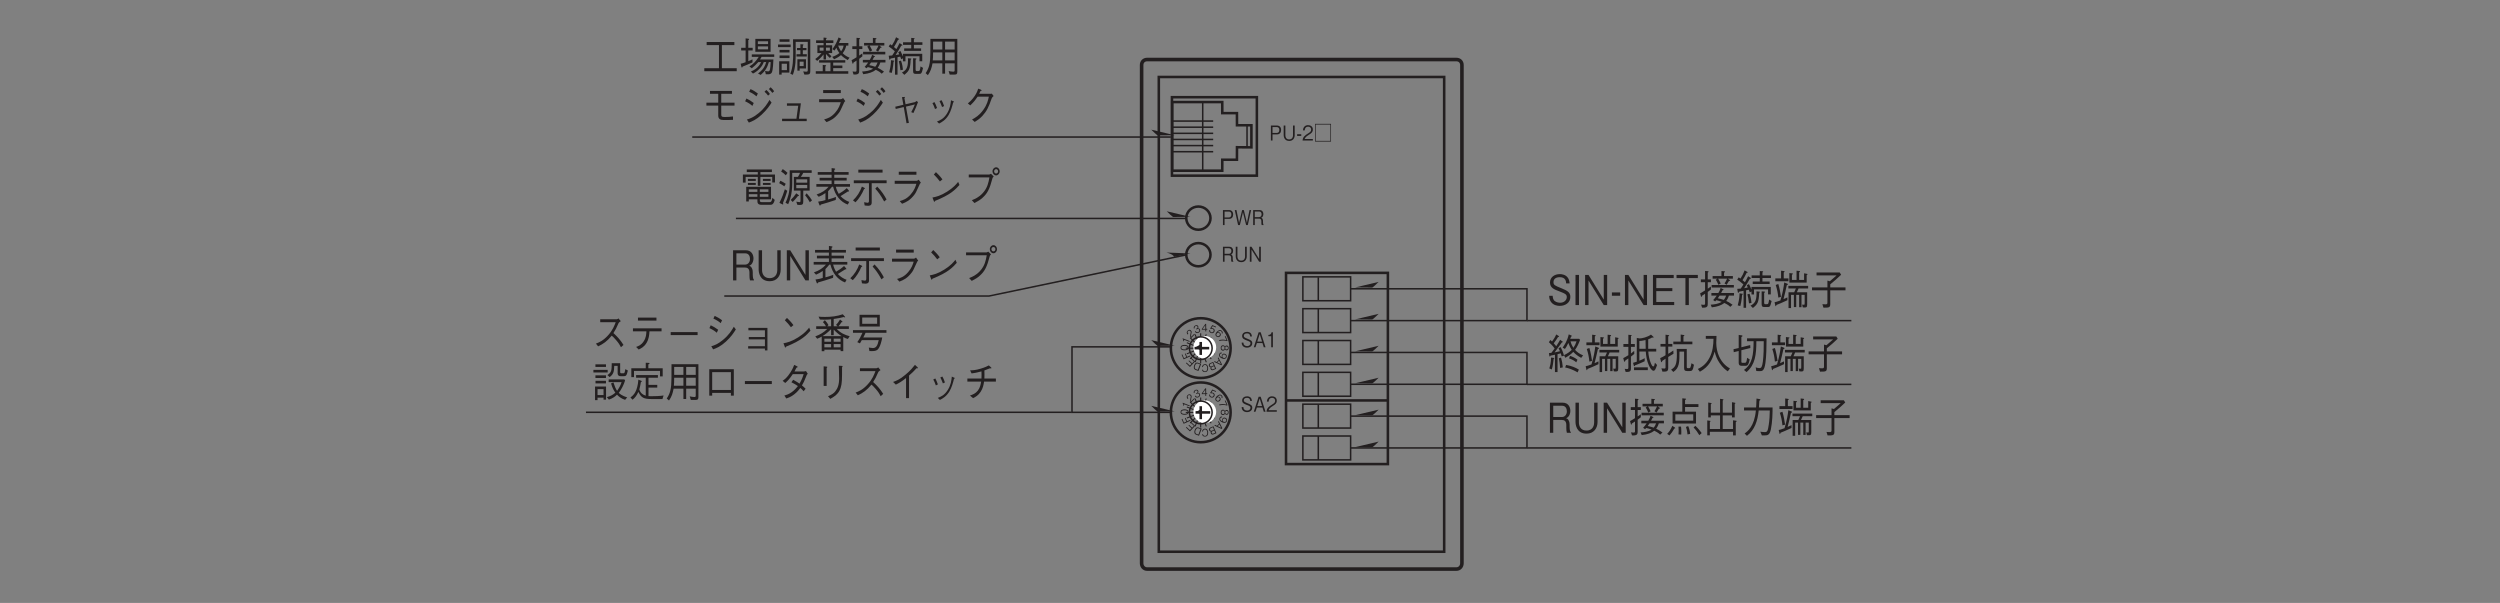 <?xml version="1.0" encoding="UTF-8"?>
<svg xmlns="http://www.w3.org/2000/svg" xmlns:xlink="http://www.w3.org/1999/xlink" width="481.89pt" height="116.22pt" viewBox="0 0 481.89 116.22" version="1.2">
<rect x="0" y="0" width="481.89" height="116.22" fill="#808080" stroke="none"/>
<defs>
<g>
<symbol overflow="visible" id="glyph0-0">
<path style="stroke:none;" d="M 0.719 0.953 L 6.438 0.953 L 6.438 -7 L 0.719 -7 Z M 3.578 -3.344 L 1.297 -6.594 L 5.859 -6.594 Z M 3.812 -3.016 L 6.078 -6.281 L 6.078 0.234 Z M 1.297 0.562 L 3.578 -2.703 L 5.859 0.562 Z M 1.078 -6.281 L 3.344 -3.016 L 1.078 0.234 Z M 1.078 -6.281 "/>
</symbol>
<symbol overflow="visible" id="glyph0-1">
<path style="stroke:none;" d="M 6.719 -0.141 L 6.719 -0.719 L 3.859 -0.719 L 3.859 -5.172 L 6.266 -5.172 L 6.266 -5.766 L 0.922 -5.766 L 0.922 -5.172 L 3.297 -5.172 L 3.297 -0.719 L 0.469 -0.719 L 0.469 -0.141 Z M 6.719 -0.141 "/>
</symbol>
<symbol overflow="visible" id="glyph0-2">
<path style="stroke:none;" d="M 6.094 -3.875 L 6.094 -6.375 L 3.156 -6.375 L 3.156 -3.875 Z M 5.609 -5.375 L 3.641 -5.375 L 3.641 -5.906 L 5.609 -5.906 Z M 5.609 -4.359 L 3.641 -4.359 L 3.641 -4.922 L 5.609 -4.922 Z M 6.797 -2.906 L 6.797 -3.375 L 2.469 -3.375 L 2.469 -2.906 L 3.812 -2.906 C 3.328 -2.141 2.75 -1.469 2.016 -1.062 L 2.469 -0.703 C 2.984 -1.109 3.328 -1.453 3.734 -1.906 L 4.266 -1.906 C 3.766 -0.75 2.781 -0.281 2.297 -0.078 L 2.703 0.312 C 2.953 0.188 3.516 -0.109 4.031 -0.688 C 4.391 -1.078 4.594 -1.406 4.781 -1.906 L 5.25 -1.906 C 4.875 -0.578 4.109 -0.016 3.672 0.297 L 4.188 0.578 C 5.078 -0.172 5.453 -0.844 5.766 -1.906 L 6.109 -1.906 C 6.078 -1.156 6.031 -0.719 5.984 -0.5 C 5.906 -0.109 5.719 -0.109 5.594 -0.109 C 5.391 -0.109 5.156 -0.172 5.031 -0.203 L 5.172 0.453 L 5.547 0.453 C 5.844 0.453 6.172 0.453 6.359 0.047 C 6.547 -0.391 6.625 -1.875 6.641 -2.406 L 4.062 -2.406 C 4.094 -2.469 4.266 -2.734 4.359 -2.906 Z M 2.641 -4.141 L 2.641 -4.656 L 1.797 -4.656 L 1.797 -6.125 C 1.922 -6.219 1.953 -6.25 1.953 -6.297 C 1.953 -6.391 1.828 -6.406 1.781 -6.406 L 1.281 -6.469 L 1.281 -4.656 L 0.422 -4.656 L 0.422 -4.141 L 1.281 -4.141 L 1.281 -1.875 C 0.578 -1.609 0.484 -1.609 0.328 -1.594 L 0.453 -1.047 C 0.484 -0.953 0.5 -0.844 0.578 -0.844 C 0.641 -0.844 0.672 -0.938 0.703 -1.031 C 1.344 -1.266 1.984 -1.562 2.609 -1.844 L 2.609 -2.422 C 2.406 -2.328 2.266 -2.266 1.797 -2.078 L 1.797 -4.141 Z M 2.641 -4.141 "/>
</symbol>
<symbol overflow="visible" id="glyph0-3">
<path style="stroke:none;" d="M 6.594 -0.203 L 6.594 -6.297 L 3.266 -6.297 C 3.281 -5.469 3.297 -4.875 3.297 -3.828 C 3.297 -2.406 3.266 -0.938 2.75 0.344 L 3.234 0.562 C 3.516 -0.172 3.656 -0.969 3.734 -1.781 C 3.797 -2.5 3.781 -2.969 3.781 -5.797 L 6.109 -5.797 L 6.109 -0.406 C 6.109 -0.172 6.078 -0.047 5.844 -0.047 C 5.734 -0.047 5.453 -0.062 5.234 -0.109 L 5.453 0.516 C 6.391 0.516 6.594 0.516 6.594 -0.203 Z M 2.594 -5.812 L 2.594 -6.297 L 0.672 -6.297 L 0.672 -5.812 Z M 5.766 -0.672 L 5.766 -2.438 L 4.109 -2.438 L 4.109 -0.25 L 4.547 -0.25 L 4.547 -0.672 Z M 5.312 -1.125 L 4.547 -1.125 L 4.547 -1.984 L 5.312 -1.984 Z M 2.562 0.125 L 2.562 -2.062 L 0.594 -2.062 L 0.594 0.516 L 1.078 0.516 L 1.078 0.125 Z M 2.094 -0.344 L 1.078 -0.344 L 1.078 -1.578 L 2.094 -1.578 Z M 5.922 -2.969 L 5.922 -3.422 L 5.156 -3.422 L 5.156 -4.188 L 5.859 -4.188 L 5.859 -4.609 L 5.156 -4.609 L 5.156 -5.047 C 5.266 -5.172 5.281 -5.188 5.281 -5.234 C 5.281 -5.266 5.25 -5.312 5.156 -5.312 L 4.688 -5.344 L 4.688 -4.609 L 4.031 -4.609 L 4.031 -4.188 L 4.688 -4.188 L 4.688 -3.422 L 3.938 -3.422 L 3.938 -2.969 Z M 2.812 -4.781 L 2.812 -5.281 L 0.375 -5.281 L 0.375 -4.781 Z M 2.594 -3.75 L 2.594 -4.25 L 0.672 -4.25 L 0.672 -3.75 Z M 2.594 -2.672 L 2.594 -3.172 L 0.672 -3.172 L 0.672 -2.672 Z M 2.594 -2.672 "/>
</symbol>
<symbol overflow="visible" id="glyph0-4">
<path style="stroke:none;" d="M 0.766 -2.125 C 1.391 -2.609 1.906 -3.25 2 -3.375 L 2 -2.406 L 2.469 -2.406 L 2.469 -3.469 C 2.688 -3.203 2.875 -3 3.219 -2.688 L 3.531 -3.031 C 3.297 -3.219 3.078 -3.422 2.906 -3.641 L 3.656 -3.641 L 3.656 -5.141 L 2.469 -5.141 L 2.469 -5.578 L 3.891 -5.578 L 3.891 -6.094 L 2.469 -6.094 L 2.469 -6.359 C 2.562 -6.406 2.609 -6.438 2.609 -6.5 C 2.609 -6.547 2.578 -6.562 2.484 -6.578 L 2 -6.625 L 2 -6.094 L 0.562 -6.094 L 0.562 -5.578 L 2 -5.578 L 2 -5.141 L 0.812 -5.141 L 0.812 -3.641 L 1.609 -3.641 C 1.406 -3.375 0.984 -2.906 0.391 -2.484 Z M 2 -4.094 L 1.25 -4.094 L 1.25 -4.688 L 2 -4.688 Z M 3.219 -4.094 L 2.469 -4.094 L 2.469 -4.688 L 3.219 -4.688 Z M 1.844 -0.141 L 0.5 -0.141 L 0.5 0.344 L 6.766 0.344 L 6.766 -0.141 L 3.859 -0.141 L 3.859 -0.734 L 5.625 -0.734 L 5.625 -1.234 L 3.859 -1.234 L 3.859 -1.797 L 6.188 -1.797 L 6.188 -2.266 L 1.141 -2.266 L 1.141 -1.797 L 3.328 -1.797 L 3.328 -0.141 L 2.344 -0.141 L 2.344 -1.062 C 2.438 -1.109 2.5 -1.141 2.5 -1.203 C 2.5 -1.266 2.422 -1.281 2.391 -1.297 L 1.844 -1.359 Z M 4.969 -5.578 C 5.062 -5.781 5.125 -5.938 5.25 -6.234 C 5.297 -6.234 5.422 -6.266 5.422 -6.344 C 5.422 -6.375 5.359 -6.406 5.328 -6.422 L 4.891 -6.656 C 4.578 -5.812 4.297 -5.203 3.719 -4.406 L 4.094 -4.109 C 4.203 -4.25 4.312 -4.391 4.469 -4.672 C 4.656 -4.203 4.906 -3.828 5.047 -3.641 C 4.688 -3.328 4.203 -3.078 3.672 -2.906 L 4.031 -2.438 C 4.797 -2.797 5.094 -3.016 5.359 -3.25 C 5.75 -2.844 6.203 -2.547 6.656 -2.281 L 7.016 -2.75 C 6.641 -2.891 6.141 -3.141 5.688 -3.609 C 6.172 -4.203 6.312 -4.812 6.375 -5.078 L 6.781 -5.078 L 6.781 -5.578 Z M 5.859 -5.078 C 5.797 -4.656 5.656 -4.344 5.375 -3.984 C 5.031 -4.469 4.875 -4.891 4.812 -5.078 Z M 5.859 -5.078 "/>
</symbol>
<symbol overflow="visible" id="glyph0-5">
<path style="stroke:none;" d="M 4.203 -3.297 C 4.141 -3.047 4.031 -2.766 3.766 -2.328 L 2.422 -2.328 L 2.422 -1.828 L 3.453 -1.828 C 3.188 -1.438 2.953 -1.172 2.766 -0.969 L 3.156 -0.703 C 3.281 -0.844 3.297 -0.859 3.359 -0.938 C 3.531 -0.906 3.922 -0.812 4.406 -0.625 C 3.797 -0.219 2.891 -0.109 2.281 -0.078 L 2.5 0.438 C 3.625 0.312 4.375 0.031 4.922 -0.406 C 5.672 -0.047 5.922 0.203 6.062 0.344 L 6.5 -0.062 C 5.953 -0.469 5.531 -0.688 5.281 -0.797 C 5.594 -1.219 5.734 -1.594 5.797 -1.828 L 6.781 -1.828 L 6.781 -2.328 L 4.297 -2.328 C 4.422 -2.547 4.484 -2.703 4.578 -2.875 C 4.672 -2.891 4.766 -2.906 4.766 -2.969 C 4.766 -3.016 4.719 -3.047 4.641 -3.078 Z M 5.266 -1.828 C 5.188 -1.609 5.062 -1.297 4.812 -1 C 4.453 -1.125 4.031 -1.234 3.656 -1.312 C 3.781 -1.5 3.875 -1.609 4 -1.828 Z M 6.562 -5.094 L 6.562 -5.594 L 4.859 -5.594 L 4.859 -6.266 C 4.953 -6.297 5.047 -6.344 5.047 -6.422 C 5.047 -6.484 4.938 -6.5 4.906 -6.516 L 4.359 -6.562 L 4.359 -5.594 L 2.656 -5.594 L 2.656 -5.094 L 3.609 -5.094 L 3.266 -4.891 C 3.422 -4.641 3.625 -4.297 3.766 -3.906 L 4.219 -4.156 C 3.891 -4.828 3.797 -4.969 3.719 -5.094 L 5.453 -5.094 C 5.297 -4.703 5.078 -4.359 4.953 -4.172 L 5.359 -3.906 C 5.359 -3.906 5.406 -3.969 5.422 -4.016 C 5.625 -4.328 5.641 -4.359 5.812 -4.656 C 5.953 -4.656 6.031 -4.672 6.031 -4.734 C 6.031 -4.797 5.969 -4.828 5.938 -4.844 L 5.578 -5.094 Z M 2.469 -3.375 L 6.75 -3.375 L 6.75 -3.875 L 2.469 -3.875 Z M 2.328 -3.578 C 2.094 -3.406 2 -3.344 1.719 -3.156 L 1.719 -4.406 L 2.328 -4.406 L 2.328 -4.953 L 1.719 -4.953 L 1.719 -6.266 C 1.797 -6.312 1.875 -6.359 1.875 -6.438 C 1.875 -6.469 1.875 -6.516 1.75 -6.531 L 1.203 -6.578 L 1.203 -4.953 L 0.391 -4.953 L 0.391 -4.406 L 1.203 -4.406 L 1.203 -2.828 C 0.906 -2.625 0.562 -2.438 0.25 -2.266 L 0.406 -1.703 C 0.422 -1.625 0.453 -1.578 0.5 -1.578 C 0.578 -1.578 0.609 -1.719 0.609 -1.797 C 0.75 -1.875 0.938 -2 1.203 -2.188 L 1.203 -0.359 C 1.203 -0.172 1.203 -0.047 0.938 -0.047 C 0.766 -0.047 0.641 -0.078 0.438 -0.094 L 0.625 0.5 C 1.719 0.562 1.719 0.188 1.719 -0.328 L 1.719 -2.531 C 1.984 -2.75 2.125 -2.844 2.328 -3 Z M 2.328 -3.578 "/>
</symbol>
<symbol overflow="visible" id="glyph0-6">
<path style="stroke:none;" d="M 6.719 -2.062 L 6.719 -3.5 L 3 -3.5 L 3 -2.984 C 2.734 -3.641 2.578 -3.891 2.5 -4.047 L 2.094 -3.812 C 2.125 -3.734 2.141 -3.703 2.281 -3.391 C 2.109 -3.359 1.719 -3.281 1.578 -3.25 C 1.969 -3.844 2.344 -4.453 2.688 -5.078 C 2.844 -5.062 2.891 -5.062 2.891 -5.141 C 2.891 -5.188 2.859 -5.234 2.812 -5.266 L 2.344 -5.562 C 2.047 -4.969 1.938 -4.734 1.734 -4.406 C 1.531 -4.594 1.453 -4.656 1.266 -4.797 C 1.516 -5.188 1.844 -5.734 2.062 -6.219 C 2.141 -6.219 2.266 -6.234 2.266 -6.312 C 2.266 -6.359 2.219 -6.391 2.172 -6.406 L 1.672 -6.688 C 1.438 -6.062 1.25 -5.688 0.875 -5.109 C 0.875 -5.125 0.656 -5.266 0.531 -5.344 L 0.25 -4.906 C 0.562 -4.703 1.016 -4.375 1.438 -3.984 C 1.328 -3.797 1.188 -3.547 0.922 -3.172 C 0.609 -3.141 0.547 -3.141 0.25 -3.125 L 0.359 -2.484 C 0.359 -2.438 0.391 -2.359 0.453 -2.359 C 0.5 -2.359 0.562 -2.422 0.609 -2.578 C 0.781 -2.609 0.859 -2.625 1.469 -2.75 L 1.469 0.531 L 1.953 0.531 L 1.953 -2.844 C 2 -2.844 2.469 -2.953 2.469 -2.953 C 2.531 -2.844 2.641 -2.531 2.656 -2.438 L 3 -2.625 L 3 -2.047 L 3.484 -2.047 L 3.484 -3.016 L 6.188 -3.016 L 6.188 -2.062 Z M 1.328 -2.109 C 1.328 -2.203 1.312 -2.172 1.188 -2.188 L 0.688 -2.266 C 0.688 -1.938 0.688 -1.188 0.344 0.062 L 0.844 0.188 C 1.109 -0.766 1.172 -1.859 1.188 -1.969 C 1.25 -2 1.328 -2.031 1.328 -2.109 Z M 6.75 -5.219 L 6.75 -5.719 L 5.109 -5.719 L 5.109 -6.297 C 5.141 -6.312 5.25 -6.375 5.25 -6.453 C 5.25 -6.5 5.203 -6.516 5.125 -6.516 L 4.594 -6.562 L 4.594 -5.719 L 3.016 -5.719 L 3.016 -5.219 L 4.594 -5.219 L 4.594 -4.531 L 3.234 -4.531 L 3.234 -4.062 L 6.5 -4.062 L 6.5 -4.531 L 5.109 -4.531 L 5.109 -5.219 Z M 6.875 -0.781 L 6.391 -1.062 C 6.281 -0.203 6.203 -0.172 5.953 -0.172 L 5.641 -0.172 C 5.469 -0.172 5.438 -0.297 5.438 -0.453 L 5.438 -2.359 C 5.5 -2.391 5.609 -2.453 5.609 -2.531 C 5.609 -2.578 5.531 -2.594 5.453 -2.609 L 4.953 -2.641 L 4.953 -0.156 C 4.953 0.344 5.203 0.375 5.484 0.375 L 6.125 0.375 C 6.469 0.375 6.625 0.375 6.875 -0.781 Z M 4.625 -2.516 C 4.625 -2.562 4.578 -2.578 4.484 -2.594 L 3.953 -2.641 C 3.953 -2.484 3.969 -2.344 3.969 -2.188 C 3.969 -0.766 3.562 -0.281 2.812 0.109 L 3.266 0.562 C 4.141 -0.156 4.406 -0.484 4.484 -2.359 C 4.516 -2.391 4.625 -2.453 4.625 -2.516 Z M 3 -0.422 C 2.969 -0.734 2.906 -1.438 2.625 -2.188 L 2.203 -2.062 C 2.328 -1.594 2.438 -1.094 2.516 -0.328 Z M 3 -0.422 "/>
</symbol>
<symbol overflow="visible" id="glyph0-7">
<path style="stroke:none;" d="M 6.328 -0.062 L 6.328 -6.375 L 1.141 -6.375 C 1.141 -3.828 1.141 -3.094 1.078 -2.344 C 1.016 -1.641 0.906 -0.75 0.219 0.234 L 0.656 0.625 C 1.188 -0.125 1.375 -0.766 1.547 -1.656 L 3.438 -1.656 L 3.438 0.328 L 3.969 0.328 L 3.969 -1.656 L 5.812 -1.656 L 5.812 -0.344 C 5.812 -0.188 5.797 -0.047 5.562 -0.047 C 5.312 -0.047 4.844 -0.125 4.656 -0.172 L 4.859 0.516 L 5.75 0.516 C 6.234 0.516 6.328 0.359 6.328 -0.062 Z M 5.812 -4.312 L 3.969 -4.312 L 3.969 -5.844 L 5.812 -5.844 Z M 5.812 -2.219 L 3.969 -2.219 L 3.969 -3.766 L 5.812 -3.766 Z M 3.438 -4.312 L 1.656 -4.312 L 1.656 -5.844 L 3.438 -5.844 Z M 3.438 -2.219 L 1.594 -2.219 C 1.641 -2.625 1.656 -2.969 1.656 -3.766 L 3.438 -3.766 Z M 3.438 -2.219 "/>
</symbol>
<symbol overflow="visible" id="glyph0-8">
<path style="stroke:none;" d="M 3.734 -2.953 L 6.297 -2.953 L 6.297 -3.516 L 3.734 -3.516 L 3.734 -5.219 L 5.797 -5.219 L 5.797 -5.781 L 1.562 -5.781 L 1.562 -5.219 L 3.156 -5.219 L 3.156 -3.516 L 0.875 -3.516 L 0.875 -2.953 L 3.156 -2.953 L 3.156 -1.031 C 3.156 -0.375 3.562 -0.172 4.156 -0.172 C 5.125 -0.172 5.531 -0.172 6 -0.203 L 6 -0.859 C 5.562 -0.797 5.031 -0.75 4.438 -0.75 C 3.797 -0.75 3.734 -0.875 3.734 -1.297 Z M 3.734 -2.953 "/>
</symbol>
<symbol overflow="visible" id="glyph0-9">
<path style="stroke:none;" d="M 1.969 -5.609 C 2.484 -5.391 2.844 -5.172 3.375 -4.734 L 3.641 -5.281 C 3.25 -5.578 2.719 -5.938 2.219 -6.125 Z M 1.188 -3.781 C 1.922 -3.438 2.25 -3.188 2.594 -2.891 L 2.844 -3.453 C 2.391 -3.812 1.859 -4.125 1.438 -4.312 Z M 5.969 -5.188 C 5.797 -5.453 5.484 -5.797 5.281 -5.969 L 4.922 -5.625 C 5.141 -5.453 5.453 -5.109 5.609 -4.875 Z M 5.891 -4.047 C 5.453 -3.312 4.969 -2.469 3.828 -1.531 C 2.797 -0.656 2.094 -0.438 1.531 -0.266 L 1.906 0.328 C 2.562 0.078 3.297 -0.203 4.359 -1.188 C 5.359 -2.109 5.875 -2.891 6.281 -3.516 Z M 6.781 -5.719 C 6.609 -6 6.391 -6.203 6.109 -6.484 L 5.766 -6.141 C 6 -5.922 6.25 -5.656 6.438 -5.391 Z M 6.781 -5.719 "/>
</symbol>
<symbol overflow="visible" id="glyph0-10">
<path style="stroke:none;" d="M 4.406 -0.422 L 4.781 -3.391 L 2.094 -3.391 L 2.094 -2.922 L 4.266 -2.922 L 3.922 -0.422 L 1.156 -0.422 L 1.156 0.047 L 5.906 0.047 L 5.906 -0.422 Z M 4.406 -0.422 "/>
</symbol>
<symbol overflow="visible" id="glyph0-11">
<path style="stroke:none;" d="M 5.328 -5.938 L 1.922 -5.938 L 1.922 -5.359 L 5.328 -5.359 Z M 5.312 -3.609 C 5.156 -3.078 4.938 -2.375 4.234 -1.578 C 3.422 -0.656 2.75 -0.469 2.109 -0.281 L 2.562 0.234 C 3.344 -0.078 4.078 -0.375 4.984 -1.578 C 5.203 -1.875 5.281 -2.047 5.953 -3.516 C 5.984 -3.625 6.016 -3.656 6.188 -3.812 L 5.766 -4.406 C 5.625 -4.266 5.438 -4.188 5.359 -4.188 L 1.141 -4.188 L 1.141 -3.609 Z M 5.312 -3.609 "/>
</symbol>
<symbol overflow="visible" id="glyph0-12">
<path style="stroke:none;" d="M 3.5 -3.203 L 3.281 -4.391 C 3.297 -4.422 3.391 -4.531 3.391 -4.562 C 3.391 -4.625 3.328 -4.625 3.156 -4.609 L 2.812 -4.578 L 3.078 -3.109 L 1.516 -2.734 L 1.609 -2.297 L 3.156 -2.672 L 3.688 0.453 L 4.141 0.391 L 3.578 -2.75 L 5.297 -3.172 C 5.141 -2.766 4.875 -2.172 4.594 -1.688 L 5.016 -1.516 C 5.359 -2.188 5.641 -2.922 5.906 -3.641 L 5.578 -3.844 C 5.469 -3.672 5.359 -3.656 5.344 -3.641 Z M 3.5 -3.203 "/>
</symbol>
<symbol overflow="visible" id="glyph0-13">
<path style="stroke:none;" d="M 1.531 -3.422 C 1.672 -3.188 1.875 -2.766 2.031 -2.281 L 2.422 -2.484 C 2.266 -2.984 2.031 -3.422 1.922 -3.625 Z M 2.891 -3.812 C 2.984 -3.625 3.219 -3.188 3.391 -2.672 L 3.781 -2.859 C 3.641 -3.328 3.422 -3.766 3.281 -4 Z M 2.812 0.516 C 3.406 0.203 4.047 -0.156 4.641 -1.125 C 5.078 -1.844 5.344 -2.781 5.531 -3.562 C 5.672 -3.625 5.688 -3.625 5.688 -3.688 C 5.688 -3.719 5.641 -3.766 5.484 -3.812 L 5.109 -3.984 C 5.031 -3.25 4.938 -2.375 4.328 -1.406 C 3.672 -0.375 3.016 -0.125 2.406 0.125 Z M 2.812 0.516 "/>
</symbol>
<symbol overflow="visible" id="glyph0-14">
<path style="stroke:none;" d="M 3.391 -5.219 C 3.5 -5.422 3.562 -5.578 3.641 -5.766 C 3.766 -5.781 3.859 -5.797 3.859 -5.859 C 3.859 -5.875 3.859 -5.953 3.719 -6.016 L 3.203 -6.219 C 3.109 -5.906 2.984 -5.5 2.547 -4.828 C 2.031 -4.078 1.609 -3.703 1.203 -3.375 L 1.672 -2.984 C 2.453 -3.734 2.781 -4.203 3.094 -4.672 L 5.25 -4.672 C 5.109 -4 4.938 -3.156 4.172 -2.109 C 3.391 -1.031 2.641 -0.609 2.016 -0.266 L 2.531 0.203 C 3.156 -0.188 3.5 -0.422 4 -0.953 C 4.828 -1.859 5.203 -2.609 5.797 -4.328 C 5.859 -4.469 5.891 -4.547 6.172 -4.797 L 5.828 -5.25 C 5.719 -5.219 5.688 -5.219 5.578 -5.219 Z M 3.391 -5.219 "/>
</symbol>
<symbol overflow="visible" id="glyph0-15">
<path style="stroke:none;" d="M 5.906 -0.625 L 5.906 -3.031 L 1.125 -3.031 L 1.125 -0.203 L 1.625 -0.203 L 1.625 -0.625 L 3.281 -0.625 L 3.281 -0.422 C 3.281 0.016 3.281 0.438 4.109 0.438 L 5.734 0.438 C 6 0.438 6.391 0.438 6.625 -0.516 L 6.172 -0.906 C 6.047 -0.078 5.812 -0.078 5.562 -0.078 L 4.188 -0.078 C 3.828 -0.078 3.75 -0.156 3.75 -0.453 L 3.75 -0.625 Z M 1.625 -2.062 L 1.625 -2.547 L 3.281 -2.547 L 3.281 -2.062 Z M 5.406 -2.062 L 3.75 -2.062 L 3.75 -2.547 L 5.406 -2.547 Z M 1.625 -1.109 L 1.625 -1.609 L 3.281 -1.609 L 3.281 -1.109 Z M 3.75 -1.109 L 3.75 -1.609 L 5.406 -1.609 L 5.406 -1.109 Z M 3.359 -3.234 L 3.859 -3.234 L 3.859 -4.938 L 6.141 -4.938 L 6.141 -3.875 L 6.672 -3.875 L 6.672 -5.406 L 3.859 -5.406 L 3.859 -5.875 L 6.078 -5.875 L 6.078 -6.375 L 1.234 -6.375 L 1.234 -5.875 L 3.359 -5.875 L 3.359 -5.406 L 0.484 -5.406 L 0.484 -3.844 L 1.016 -3.844 L 1.016 -4.938 L 3.359 -4.938 Z M 2.969 -4.172 L 2.969 -4.562 L 1.453 -4.562 L 1.453 -4.172 Z M 2.969 -3.391 L 2.969 -3.781 L 1.453 -3.781 L 1.453 -3.391 Z M 5.828 -4.172 L 5.828 -4.562 L 4.344 -4.562 L 4.344 -4.172 Z M 5.828 -3.391 L 5.828 -3.781 L 4.344 -3.781 L 4.344 -3.391 Z M 5.828 -3.391 "/>
</symbol>
<symbol overflow="visible" id="glyph0-16">
<path style="stroke:none;" d="M 6.594 -5.719 L 6.594 -6.219 L 2.359 -6.219 L 2.359 -3.609 C 2.359 -2.016 2 -0.859 1.547 0.047 L 2.062 0.312 C 2.312 -0.25 2.844 -1.5 2.844 -3.703 L 2.844 -5.719 L 4.344 -5.719 C 4.25 -5.438 4.125 -5.219 3.938 -4.953 L 3.156 -4.953 L 3.156 -2.297 L 4.438 -2.297 L 4.438 -0.312 C 4.438 -0.156 4.375 -0.078 4.219 -0.078 C 4.109 -0.078 4.031 -0.094 3.625 -0.172 L 3.828 0.438 C 3.938 0.453 4.094 0.469 4.297 0.469 C 4.766 0.469 4.969 0.344 4.969 -0.141 L 4.969 -2.297 L 6.203 -2.297 L 6.203 -4.953 L 4.5 -4.953 C 4.672 -5.188 4.812 -5.391 4.969 -5.719 Z M 5.734 -3.828 L 3.625 -3.828 L 3.625 -4.469 L 5.734 -4.469 Z M 5.734 -2.766 L 3.625 -2.766 L 3.625 -3.391 L 5.734 -3.391 Z M 1.938 -5.719 C 1.641 -6 1.391 -6.219 1.016 -6.453 L 0.703 -5.984 C 1.047 -5.766 1.297 -5.562 1.609 -5.25 Z M 6.656 -0.422 C 6.391 -0.859 6.094 -1.266 5.625 -1.781 L 5.328 -1.406 C 5.672 -0.984 5.953 -0.578 6.234 -0.062 Z M 1.594 -3.609 C 1.281 -3.828 0.969 -4.016 0.547 -4.203 L 0.328 -3.734 C 0.703 -3.547 0.984 -3.375 1.312 -3.125 Z M 4.141 -1.359 C 4.141 -1.391 4.094 -1.422 4.062 -1.453 L 3.625 -1.781 C 3.266 -1.25 2.938 -0.891 2.547 -0.5 L 2.938 -0.109 C 3.344 -0.516 3.594 -0.812 3.922 -1.234 C 4.047 -1.25 4.141 -1.266 4.141 -1.359 Z M 1.891 -2.266 L 1.422 -2.562 C 1.203 -1.844 0.922 -1.047 0.375 0.062 L 0.906 0.328 C 0.938 0.359 1 0.375 1.047 0.375 C 1.078 0.375 1.109 0.359 1.109 0.281 C 1.109 0.219 1.094 0.141 1.062 0.062 C 1.453 -0.906 1.672 -1.531 1.891 -2.266 Z M 1.891 -2.266 "/>
</symbol>
<symbol overflow="visible" id="glyph0-17">
<path style="stroke:none;" d="M 2.094 -0.484 C 1.75 -0.359 1.438 -0.281 0.688 -0.172 L 0.922 0.453 C 0.938 0.516 0.984 0.578 1.047 0.578 C 1.125 0.578 1.156 0.516 1.203 0.391 C 2.172 0.109 3.156 -0.172 4.078 -0.5 L 4.125 -1.078 C 3.719 -0.922 3.344 -0.797 2.609 -0.594 L 2.609 -2.188 C 2.922 -2.516 3.109 -2.734 3.359 -3.047 L 3.578 -3.047 C 3.969 -1.375 5.031 -0.109 6.391 0.391 L 6.688 -0.125 C 6.109 -0.328 5.5 -0.703 5 -1.234 C 5.172 -1.344 5.359 -1.469 5.766 -1.719 C 5.984 -1.859 6.25 -2.016 6.438 -2.141 C 6.516 -2.125 6.547 -2.125 6.562 -2.125 C 6.609 -2.125 6.641 -2.141 6.641 -2.203 C 6.641 -2.25 6.625 -2.281 6.594 -2.328 L 6.203 -2.781 C 5.688 -2.312 5.203 -1.984 4.656 -1.672 C 4.5 -1.938 4.234 -2.438 4.094 -3.047 L 6.828 -3.047 L 6.828 -3.562 L 3.797 -3.562 L 3.797 -4.25 L 6.188 -4.25 L 6.188 -4.766 L 3.797 -4.766 L 3.797 -5.359 L 6.562 -5.359 L 6.562 -5.875 L 3.797 -5.875 L 3.797 -6.281 C 3.875 -6.328 3.984 -6.391 3.984 -6.453 C 3.984 -6.516 3.875 -6.562 3.797 -6.578 L 3.281 -6.641 L 3.281 -5.875 L 0.609 -5.875 L 0.609 -5.359 L 3.281 -5.359 L 3.281 -4.766 L 0.969 -4.766 L 0.969 -4.25 L 3.281 -4.25 L 3.281 -3.562 L 0.344 -3.562 L 0.344 -3.047 L 2.703 -3.047 C 2.125 -2.375 1.453 -1.922 0.391 -1.547 L 0.797 -1.109 C 1.281 -1.312 1.625 -1.5 2.094 -1.828 Z M 2.094 -0.484 "/>
</symbol>
<symbol overflow="visible" id="glyph0-18">
<path style="stroke:none;" d="M 5.953 -5.766 L 5.953 -6.344 L 1.281 -6.344 L 1.281 -5.766 Z M 3.859 -3.734 L 6.734 -3.734 L 6.734 -4.281 L 0.406 -4.281 L 0.406 -3.734 L 3.328 -3.734 L 3.328 -0.281 C 3.328 -0.109 3.25 0.047 3.062 0.047 C 2.984 0.047 2.797 0.016 2.391 -0.062 L 2.5 0.562 C 2.641 0.578 2.938 0.625 3.172 0.625 C 3.312 0.625 3.859 0.625 3.859 0.031 Z M 4.547 -2.672 C 5 -2.172 5.531 -1.547 6.266 -0.203 L 6.719 -0.594 C 6.312 -1.359 5.75 -2.25 4.922 -3.078 Z M 0.734 -0.047 C 1.328 -0.625 2.031 -1.703 2.375 -2.578 C 2.453 -2.609 2.547 -2.641 2.547 -2.734 C 2.547 -2.781 2.516 -2.812 2.469 -2.828 L 1.969 -3.078 C 1.625 -2.109 1.047 -1.156 0.25 -0.422 Z M 0.734 -0.047 "/>
</symbol>
<symbol overflow="visible" id="glyph0-19">
<path style="stroke:none;" d="M 3.188 -4.469 C 2.766 -5.062 2.156 -5.656 1.938 -5.859 L 1.531 -5.406 C 1.953 -4.984 2.359 -4.547 2.703 -4.062 Z M 6.219 -3.984 C 5.812 -3.484 5.312 -2.875 4.078 -2.094 C 2.75 -1.266 1.969 -1.109 1.266 -0.969 L 1.516 -0.312 C 1.547 -0.219 1.594 -0.125 1.641 -0.125 C 1.688 -0.125 1.766 -0.312 1.781 -0.328 C 4.797 -1.531 5.672 -2.5 6.469 -3.391 Z M 6.219 -3.984 "/>
</symbol>
<symbol overflow="visible" id="glyph0-20">
<path style="stroke:none;" d="M 5.094 -4.844 C 4.922 -3.875 4.734 -2.844 3.812 -1.828 C 3.047 -0.984 2.297 -0.688 1.703 -0.453 L 2.203 0.094 C 3 -0.312 3.328 -0.531 3.766 -0.922 C 4.688 -1.75 5.125 -2.547 5.688 -4.703 C 5.719 -4.812 5.75 -4.828 5.922 -5.031 L 5.391 -5.547 C 5.234 -5.469 5.125 -5.406 5.062 -5.406 L 1.109 -5.406 L 1.109 -4.844 Z M 6.391 -5.234 C 6.766 -5.234 7.078 -5.609 7.078 -6.016 C 7.078 -6.438 6.766 -6.797 6.391 -6.797 C 6.016 -6.797 5.688 -6.453 5.688 -6.016 C 5.688 -5.594 6 -5.234 6.391 -5.234 Z M 6.391 -5.594 C 6.156 -5.594 6 -5.797 6 -6.016 C 6 -6.281 6.188 -6.438 6.391 -6.438 C 6.594 -6.438 6.766 -6.266 6.766 -6.016 C 6.766 -5.781 6.594 -5.594 6.391 -5.594 Z M 6.391 -5.594 "/>
</symbol>
<symbol overflow="visible" id="glyph0-21">
<path style="stroke:none;" d="M 4.594 0 L 4.594 -0.125 C 4.5 -0.203 4.453 -0.266 4.422 -0.453 C 4.391 -0.609 4.359 -0.859 4.359 -1.125 L 4.359 -1.547 C 4.359 -1.719 4.344 -2.094 4.172 -2.391 C 4.016 -2.703 3.859 -2.75 3.672 -2.812 C 3.812 -2.875 3.953 -2.938 4.094 -3.094 C 4.344 -3.359 4.5 -3.812 4.5 -4.234 C 4.5 -4.969 4.094 -5.812 3.047 -5.812 L 0.562 -5.812 L 0.562 0 L 1.203 0 L 1.203 -2.484 L 2.844 -2.484 C 3.312 -2.484 3.719 -2.297 3.719 -1.5 L 3.719 -1 C 3.719 -0.516 3.75 -0.297 3.828 0 Z M 3.828 -4.156 C 3.828 -3.547 3.469 -3.047 2.859 -3.047 L 1.203 -3.047 L 1.203 -5.219 L 2.922 -5.219 C 3.547 -5.219 3.828 -4.703 3.828 -4.156 Z M 3.828 -4.156 "/>
</symbol>
<symbol overflow="visible" id="glyph0-22">
<path style="stroke:none;" d="M 4.844 -2.094 L 4.844 -5.812 L 4.188 -5.812 L 4.188 -2 C 4.188 -1.641 4.078 -0.438 2.703 -0.438 C 1.625 -0.438 1.25 -1.266 1.25 -2 L 1.25 -5.812 L 0.594 -5.812 L 0.594 -2.094 C 0.594 -1.609 0.766 0.156 2.734 0.156 C 4.109 0.156 4.844 -0.875 4.844 -2.094 Z M 4.844 -2.094 "/>
</symbol>
<symbol overflow="visible" id="glyph0-23">
<path style="stroke:none;" d="M 4.844 0 L 4.844 -5.812 L 4.188 -5.812 L 4.188 -1.062 L 1.25 -5.812 L 0.594 -5.812 L 0.594 0 L 1.25 0 L 1.25 -4.734 L 4.188 0 Z M 4.844 0 "/>
</symbol>
<symbol overflow="visible" id="glyph0-24">
<path style="stroke:none;" d="M 5.219 -5.766 C 5.141 -5.688 5 -5.594 4.875 -5.594 L 1.703 -5.594 L 1.703 -5.031 L 4.688 -5.031 C 4.422 -4.328 4.109 -3.469 3.172 -2.453 C 2.219 -1.422 1.484 -1.141 0.875 -0.906 L 1.297 -0.375 C 2.281 -0.844 3.016 -1.328 3.922 -2.438 C 4.109 -2.281 4.391 -2.031 4.781 -1.562 C 5.297 -0.969 5.5 -0.594 5.703 -0.203 L 6.188 -0.656 C 5.594 -1.625 4.922 -2.328 4.25 -2.938 C 4.641 -3.531 4.828 -3.906 5.25 -4.875 C 5.344 -5 5.359 -5.016 5.672 -5.234 Z M 5.219 -5.766 "/>
</symbol>
<symbol overflow="visible" id="glyph0-25">
<path style="stroke:none;" d="M 5.391 -5.922 L 1.828 -5.922 L 1.828 -5.344 L 5.391 -5.344 Z M 6.375 -3.266 L 6.375 -3.844 L 0.859 -3.844 L 0.859 -3.266 L 3.453 -3.266 C 3.422 -2.719 3.406 -2.062 2.938 -1.359 C 2.469 -0.625 1.953 -0.438 1.469 -0.266 L 1.969 0.234 C 2.453 0 3.016 -0.266 3.484 -1.047 C 3.938 -1.812 4 -2.547 4.047 -3.266 Z M 6.375 -3.266 "/>
</symbol>
<symbol overflow="visible" id="glyph0-26">
<path style="stroke:none;" d="M 6.172 -2.547 L 6.172 -3.125 L 0.984 -3.125 L 0.984 -2.547 Z M 6.172 -2.547 "/>
</symbol>
<symbol overflow="visible" id="glyph0-27">
<path style="stroke:none;" d="M 2.062 -5.734 C 2.812 -5.375 3.156 -5.125 3.469 -4.844 L 3.734 -5.406 C 3.266 -5.766 2.734 -6.062 2.312 -6.25 Z M 1.297 -3.891 C 1.969 -3.578 2.312 -3.344 2.719 -3 L 2.984 -3.578 C 2.484 -3.953 1.938 -4.266 1.547 -4.438 Z M 6 -4.156 C 5.578 -3.438 5.078 -2.594 3.953 -1.656 C 2.906 -0.781 2.219 -0.562 1.656 -0.391 L 2.016 0.203 C 2.688 -0.047 3.422 -0.328 4.5 -1.312 C 5.5 -2.234 6 -3.016 6.391 -3.641 Z M 6 -4.156 "/>
</symbol>
<symbol overflow="visible" id="glyph0-28">
<path style="stroke:none;" d="M 4.844 0.047 L 4.844 0.406 L 5.328 0.406 L 5.328 -3.938 L 1.656 -3.938 L 1.656 -3.469 L 4.844 -3.469 L 4.844 -2.172 L 1.734 -2.172 L 1.734 -1.719 L 4.844 -1.719 L 4.844 -0.406 L 1.609 -0.406 L 1.609 0.047 Z M 4.844 0.047 "/>
</symbol>
<symbol overflow="visible" id="glyph0-29">
<path style="stroke:none;" d="M 6.875 -2.328 C 5.953 -2.562 5.062 -2.984 4.391 -3.734 L 6.719 -3.734 L 6.719 -4.25 L 4.719 -4.25 C 4.922 -4.484 5.094 -4.688 5.312 -5.047 C 5.406 -5.031 5.484 -5.031 5.484 -5.109 C 5.484 -5.156 5.438 -5.203 5.406 -5.234 L 5.016 -5.547 C 4.703 -5.031 4.531 -4.812 4.25 -4.516 L 4.547 -4.25 L 3.797 -4.25 L 3.797 -5.656 C 4.797 -5.797 5.266 -5.891 5.734 -6.031 C 5.781 -6.016 5.891 -5.953 5.953 -5.953 C 5.969 -5.953 6 -5.969 6 -6 C 6 -6.047 5.969 -6.094 5.938 -6.125 L 5.547 -6.562 C 4.438 -6.172 3.281 -6.047 2.109 -6.047 C 1.5 -6.047 1.109 -6.078 0.875 -6.109 L 1.141 -5.547 C 1.328 -5.531 1.609 -5.516 2.016 -5.516 C 2.656 -5.516 3.078 -5.562 3.297 -5.594 L 3.297 -4.25 L 2.562 -4.25 L 2.797 -4.469 C 2.594 -4.828 2.438 -5.062 2.094 -5.422 L 1.719 -5.047 C 2.016 -4.734 2.141 -4.547 2.312 -4.25 L 0.422 -4.25 L 0.422 -3.734 L 2.562 -3.734 C 1.906 -3.094 1.25 -2.672 0.25 -2.297 L 0.609 -1.844 C 1.062 -2.016 1.25 -2.109 1.484 -2.266 L 1.484 0.562 L 2 0.562 L 2 0.266 L 5.125 0.266 L 5.125 0.547 L 5.641 0.547 L 5.641 -2.172 C 6.016 -1.953 6.203 -1.891 6.531 -1.797 Z M 5.125 -1.266 L 3.797 -1.266 L 3.797 -1.859 L 5.125 -1.859 Z M 3.297 -1.266 L 2 -1.266 L 2 -1.859 L 3.297 -1.859 Z M 5.328 -2.344 L 1.625 -2.344 C 2.062 -2.609 2.516 -2.922 3.297 -3.688 L 3.297 -2.531 L 3.797 -2.531 L 3.797 -3.609 C 4.344 -3.031 4.75 -2.703 5.328 -2.344 Z M 5.125 -0.188 L 3.797 -0.188 L 3.797 -0.812 L 5.125 -0.812 Z M 3.297 -0.188 L 2 -0.188 L 2 -0.812 L 3.297 -0.812 Z M 3.297 -0.188 "/>
</symbol>
<symbol overflow="visible" id="glyph0-30">
<path style="stroke:none;" d="M 5.531 -4.203 L 5.531 -6.453 L 1.625 -6.453 L 1.625 -4.203 Z M 5.016 -4.719 L 2.141 -4.719 L 2.141 -5.938 L 5.016 -5.938 Z M 6.812 -2.984 L 6.812 -3.5 L 0.359 -3.5 L 0.359 -2.984 L 2.188 -2.984 C 1.891 -2.312 1.625 -1.797 1.188 -1.188 L 1.703 -0.953 C 1.766 -1.047 2 -1.469 2.062 -1.578 L 5.328 -1.578 C 5.094 -0.5 4.828 -0.047 4.188 -0.047 C 4.031 -0.047 3.781 -0.078 3.406 -0.141 L 3.531 0.531 C 4.266 0.562 4.75 0.547 5.078 0.281 C 5.625 -0.172 5.953 -1.688 6 -2.094 L 2.344 -2.094 C 2.5 -2.359 2.641 -2.641 2.781 -2.984 Z M 6.812 -2.984 "/>
</symbol>
<symbol overflow="visible" id="glyph0-31">
<path style="stroke:none;" d="M 1.188 0.078 L 2.344 0.078 L 2.344 0.469 L 2.828 0.469 L 2.828 -2.062 L 0.703 -2.062 L 0.703 0.547 L 1.188 0.547 Z M 2.344 -0.422 L 1.188 -0.422 L 1.188 -1.562 L 2.344 -1.562 Z M 2.812 -5.844 L 2.812 -6.344 L 0.781 -6.344 L 0.781 -5.844 Z M 0.391 -4.781 L 3.141 -4.781 L 3.141 -5.281 L 0.391 -5.281 Z M 0.781 -3.719 L 2.812 -3.719 L 2.812 -4.234 L 0.781 -4.234 Z M 0.797 -2.672 L 2.812 -2.672 L 2.812 -3.172 L 0.797 -3.172 Z M 3.328 -2.922 L 5.828 -2.922 C 5.578 -2.172 5.281 -1.703 4.953 -1.234 C 4.672 -1.688 4.5 -2.062 4.25 -2.859 L 3.797 -2.672 C 4.016 -1.781 4.391 -1.203 4.625 -0.891 C 4.219 -0.516 3.703 -0.203 2.969 -0.031 L 3.375 0.453 C 4.188 0.188 4.641 -0.203 4.938 -0.5 C 5.266 -0.141 5.75 0.25 6.5 0.5 L 6.906 0.016 C 6.703 -0.047 5.922 -0.25 5.281 -0.844 C 5.812 -1.547 6.219 -2.359 6.5 -3.234 L 6.359 -3.438 L 3.328 -3.438 Z M 6.547 -5.422 C 6.531 -5.344 6.484 -5.047 6.438 -4.875 C 6.391 -4.734 6.344 -4.625 6.203 -4.625 L 5.812 -4.625 C 5.609 -4.625 5.547 -4.672 5.547 -4.906 L 5.547 -6.562 L 3.922 -6.562 C 3.922 -5.125 3.859 -4.781 3.094 -4.281 L 3.516 -3.891 C 4.219 -4.391 4.391 -4.906 4.406 -6.047 L 5.062 -6.047 L 5.062 -4.672 C 5.062 -4.172 5.344 -4.062 5.641 -4.062 L 6.234 -4.062 C 6.656 -4.062 6.812 -4.141 7.031 -5.156 Z M 6.547 -5.422 "/>
</symbol>
<symbol overflow="visible" id="glyph0-32">
<path style="stroke:none;" d="M 6.594 -4.016 L 6.594 -5.594 L 3.828 -5.594 L 3.828 -6.344 C 3.922 -6.375 4.062 -6.438 4.062 -6.547 C 4.062 -6.609 3.984 -6.625 3.922 -6.625 L 3.328 -6.656 L 3.328 -5.594 L 0.547 -5.594 L 0.547 -3.875 L 1.062 -3.875 L 1.062 -5.078 L 6.078 -5.078 L 6.078 -4.016 Z M 6.766 -0.344 C 6.062 -0.234 5.156 -0.203 4.438 -0.203 C 4.109 -0.203 3.969 -0.203 3.859 -0.219 L 3.859 -1.859 L 5.547 -1.859 L 5.547 -2.391 L 3.859 -2.391 L 3.859 -3.766 L 5.672 -3.766 L 5.672 -4.281 L 1.469 -4.281 L 1.469 -3.766 L 3.328 -3.766 L 3.328 -0.312 C 2.812 -0.453 2.312 -0.781 2.094 -1.5 C 2.203 -1.922 2.297 -2.344 2.391 -2.922 C 2.469 -2.953 2.562 -2.984 2.562 -3.062 C 2.562 -3.125 2.5 -3.172 2.438 -3.188 L 1.906 -3.391 C 1.734 -1.141 1.016 -0.406 0.375 0.031 L 0.781 0.469 C 1.203 0.141 1.547 -0.25 1.906 -1.031 C 2.453 0.062 2.891 0.344 4.453 0.344 L 6.547 0.344 Z M 6.766 -0.344 "/>
</symbol>
<symbol overflow="visible" id="glyph0-33">
<path style="stroke:none;" d="M 5.438 -0.844 L 5.438 -0.312 L 6 -0.312 L 6 -5.406 L 1.266 -5.406 L 1.266 -0.312 L 1.828 -0.312 L 1.828 -0.844 Z M 5.438 -1.406 L 1.828 -1.406 L 1.828 -4.844 L 5.438 -4.844 Z M 5.438 -1.406 "/>
</symbol>
<symbol overflow="visible" id="glyph0-34">
<path style="stroke:none;" d="M 5.609 -5.047 C 5.484 -5.016 5.266 -4.969 5.141 -4.969 L 3.391 -4.969 C 3.641 -5.438 3.656 -5.484 3.766 -5.703 C 3.828 -5.719 4 -5.75 4 -5.844 C 4 -5.875 3.984 -5.938 3.891 -5.969 L 3.328 -6.234 C 3.234 -5.969 3.078 -5.516 2.594 -4.766 C 2 -3.844 1.562 -3.5 1.109 -3.172 L 1.609 -2.75 C 1.922 -3.031 2.391 -3.438 3.062 -4.453 L 5.156 -4.453 C 5.031 -4.047 4.859 -3.484 4.359 -2.625 C 4.156 -2.766 3.797 -3.016 3.141 -3.375 L 2.797 -2.891 C 3.375 -2.609 3.656 -2.422 4.047 -2.156 C 3.766 -1.812 3.453 -1.406 2.859 -0.984 C 2.25 -0.562 1.812 -0.438 1.438 -0.328 L 1.812 0.234 C 2.25 0.078 2.734 -0.078 3.359 -0.578 C 3.938 -1.031 4.266 -1.453 4.516 -1.797 C 4.703 -1.641 4.859 -1.5 5.156 -1.156 L 5.531 -1.641 C 5.297 -1.891 5.078 -2.078 4.828 -2.281 C 5.125 -2.781 5.234 -2.984 5.766 -4.312 C 5.797 -4.375 5.812 -4.391 5.953 -4.516 Z M 5.609 -5.047 "/>
</symbol>
<symbol overflow="visible" id="glyph0-35">
<path style="stroke:none;" d="M 1.859 -5.969 L 1.859 -2.188 L 2.438 -2.188 L 2.438 -5.656 C 2.562 -5.766 2.562 -5.781 2.562 -5.828 C 2.562 -5.875 2.484 -5.906 2.422 -5.906 Z M 3.141 0.312 C 3.812 -0.078 4.766 -0.609 5.125 -1.781 C 5.422 -2.703 5.406 -3.469 5.406 -5.75 C 5.5 -5.906 5.516 -5.922 5.516 -5.953 C 5.516 -6.031 5.391 -6.047 5.359 -6.047 L 4.781 -6.078 C 4.812 -5.453 4.812 -5.422 4.812 -5.172 C 4.828 -4.953 4.844 -3.891 4.844 -3.656 C 4.844 -2.406 4.547 -1.703 4.125 -1.172 C 3.844 -0.797 3.531 -0.562 2.703 -0.203 Z M 3.141 0.312 "/>
</symbol>
<symbol overflow="visible" id="glyph0-36">
<path style="stroke:none;" d="M 4.016 0.172 L 4.016 -4.188 C 4.672 -4.75 4.875 -4.969 5.469 -5.609 C 5.562 -5.594 5.594 -5.578 5.641 -5.578 C 5.719 -5.578 5.719 -5.609 5.719 -5.641 C 5.719 -5.703 5.672 -5.781 5.641 -5.797 L 5.156 -6.25 C 4.781 -5.781 4.297 -5.141 3.297 -4.328 C 2.203 -3.406 1.578 -3.188 0.938 -2.953 L 1.469 -2.438 C 2.094 -2.734 2.609 -3.047 3.438 -3.703 L 3.438 0.172 Z M 4.016 0.172 "/>
</symbol>
<symbol overflow="visible" id="glyph0-37">
<path style="stroke:none;" d="M 4.234 -3.609 C 4.234 -3.812 4.25 -4 4.25 -4.344 C 4.25 -4.703 4.234 -4.938 4.234 -5.172 C 4.688 -5.344 4.812 -5.391 5.297 -5.578 C 5.406 -5.562 5.453 -5.562 5.484 -5.562 C 5.531 -5.562 5.594 -5.578 5.594 -5.625 C 5.594 -5.688 5.531 -5.75 5.516 -5.766 L 5.094 -6.141 C 4.781 -5.984 4.375 -5.766 3.531 -5.516 C 2.562 -5.219 2.016 -5.203 1.484 -5.188 L 1.766 -4.594 C 2.359 -4.672 2.781 -4.75 3.672 -4.984 C 3.672 -4.781 3.688 -4.578 3.688 -4.266 C 3.688 -3.953 3.672 -3.781 3.672 -3.609 L 0.953 -3.609 L 0.953 -3.016 L 3.609 -3.016 C 3.516 -2.469 3.422 -1.891 2.984 -1.297 C 2.516 -0.703 1.984 -0.516 1.453 -0.328 L 2.062 0.172 C 2.547 -0.078 3.062 -0.359 3.516 -1.062 C 3.969 -1.75 4.078 -2.391 4.172 -3.016 L 6.453 -3.016 L 6.453 -3.609 Z M 4.234 -3.609 "/>
</symbol>
<symbol overflow="visible" id="glyph0-38">
<path style="stroke:none;" d="M 4.5 -1.562 C 4.5 -2.453 3.938 -2.766 2.797 -3.234 C 1.484 -3.766 1.25 -3.859 1.25 -4.422 C 1.25 -5 1.656 -5.375 2.469 -5.375 C 3.609 -5.375 3.672 -4.547 3.688 -4.172 L 4.359 -4.172 C 4.344 -4.375 4.312 -4.766 4.094 -5.156 C 3.656 -5.891 2.828 -5.969 2.484 -5.969 C 1.422 -5.969 0.578 -5.359 0.578 -4.359 C 0.578 -3.328 1.359 -3.016 2.391 -2.641 C 3.578 -2.188 3.812 -2.031 3.812 -1.531 C 3.812 -1.016 3.359 -0.453 2.531 -0.453 C 2.312 -0.453 1.844 -0.5 1.484 -0.781 C 1.125 -1.078 1.109 -1.547 1.094 -1.781 L 0.422 -1.781 C 0.422 -1.5 0.453 -1.109 0.703 -0.703 C 1.188 0.062 2.016 0.156 2.453 0.156 C 3.562 0.156 4.5 -0.484 4.5 -1.562 Z M 4.5 -1.562 "/>
</symbol>
<symbol overflow="visible" id="glyph0-39">
<path style="stroke:none;" d="M 1.266 0 L 1.266 -5.812 L 0.594 -5.812 L 0.594 0 Z M 1.266 0 "/>
</symbol>
<symbol overflow="visible" id="glyph0-40">
<path style="stroke:none;" d="M 1.922 -1.797 L 1.922 -2.438 L 0.328 -2.438 L 0.328 -1.797 Z M 1.922 -1.797 "/>
</symbol>
<symbol overflow="visible" id="glyph0-41">
<path style="stroke:none;" d="M 4.656 0 L 4.656 -0.594 L 1.203 -0.594 L 1.203 -2.688 L 4.297 -2.688 L 4.297 -3.266 L 1.203 -3.266 L 1.203 -5.203 L 4.562 -5.203 L 4.562 -5.812 L 0.562 -5.812 L 0.562 0 Z M 4.656 0 "/>
</symbol>
<symbol overflow="visible" id="glyph0-42">
<path style="stroke:none;" d="M 4.312 -5.203 L 4.312 -5.812 L 0.203 -5.812 L 0.203 -5.203 L 1.922 -5.203 L 1.922 0 L 2.578 0 L 2.578 -5.203 Z M 4.312 -5.203 "/>
</symbol>
<symbol overflow="visible" id="glyph0-43">
<path style="stroke:none;" d="M 6.656 -5.938 C 6.656 -5.984 6.578 -6.016 6.547 -6.016 L 5.984 -6.125 L 5.984 -4.844 L 5.031 -4.844 L 5.031 -6.297 C 5.078 -6.328 5.203 -6.391 5.203 -6.469 C 5.203 -6.531 5.125 -6.547 5.094 -6.562 L 4.531 -6.625 L 4.531 -4.844 L 3.641 -4.844 L 3.641 -5.859 C 3.734 -5.906 3.828 -5.953 3.828 -6.031 C 3.828 -6.078 3.781 -6.109 3.688 -6.109 L 3.141 -6.172 L 3.141 -4.328 L 6.484 -4.328 L 6.484 -5.781 C 6.562 -5.828 6.656 -5.875 6.656 -5.938 Z M 2.969 -4.594 L 2.969 -5.141 L 2.062 -5.141 L 2.062 -6.297 C 2.172 -6.344 2.234 -6.391 2.234 -6.453 C 2.234 -6.516 2.156 -6.531 2.109 -6.547 L 1.547 -6.625 L 1.547 -5.141 L 0.438 -5.141 L 0.438 -4.594 Z M 6.766 -3.203 L 6.766 -3.703 L 2.953 -3.703 L 2.953 -3.203 L 4.406 -3.203 C 4.344 -3.047 4.266 -2.844 4.078 -2.469 L 2.984 -2.469 L 2.984 0.578 L 3.469 0.578 L 3.469 -1.969 L 4.016 -1.969 L 4.016 0.391 L 4.469 0.391 L 4.469 -1.969 L 5.031 -1.969 L 5.031 0.406 L 5.484 0.406 L 5.484 -1.969 L 6.094 -1.969 L 6.094 -0.344 C 6.094 -0.125 6.094 -0.062 5.922 -0.062 C 5.828 -0.062 5.719 -0.078 5.609 -0.094 L 5.734 0.453 C 6.438 0.484 6.578 0.484 6.578 -0.109 L 6.578 -2.469 L 4.594 -2.469 C 4.719 -2.734 4.797 -2.891 4.922 -3.203 Z M 1.531 -1.578 C 1.406 -2.422 1.266 -3.25 1.016 -4.062 L 0.516 -3.875 C 0.781 -3.047 0.922 -2.359 1.016 -1.438 Z M 2.875 -4.016 C 2.875 -4.062 2.812 -4.094 2.75 -4.125 L 2.156 -4.359 C 2.047 -3.453 1.875 -2.406 1.422 -0.891 C 0.766 -0.656 0.594 -0.609 0.297 -0.547 L 0.438 0.094 C 0.469 0.219 0.5 0.219 0.516 0.219 C 0.609 0.219 0.641 0.047 0.641 -0.016 C 1.188 -0.234 1.719 -0.438 2.766 -0.938 L 2.766 -1.484 C 2.484 -1.344 2.328 -1.266 2.016 -1.141 C 2.234 -1.984 2.438 -2.828 2.656 -3.844 C 2.812 -3.906 2.875 -3.938 2.875 -4.016 Z M 2.875 -4.016 "/>
</symbol>
<symbol overflow="visible" id="glyph0-44">
<path style="stroke:none;" d="M 1.234 -5.719 L 5.094 -5.719 C 4.641 -5.328 4.297 -5.016 3.797 -4.594 L 3.328 -4.719 L 3.328 -3.406 L 0.359 -3.406 L 0.359 -2.844 L 3.328 -2.844 L 3.328 -0.516 C 3.328 -0.312 3.328 -0.141 2.984 -0.141 C 2.984 -0.141 2.391 -0.172 2.359 -0.172 L 2.562 0.5 C 3.594 0.5 3.875 0.5 3.875 -0.172 L 3.875 -2.844 L 6.812 -2.844 L 6.812 -3.406 L 3.875 -3.406 L 3.875 -4 C 4.547 -4.547 5.141 -5.047 5.969 -5.844 L 5.703 -6.281 L 1.234 -6.281 Z M 1.234 -5.719 "/>
</symbol>
<symbol overflow="visible" id="glyph0-45">
<path style="stroke:none;" d="M 0.359 -5.172 C 0.688 -4.891 1.047 -4.562 1.469 -3.969 C 1.297 -3.719 1.031 -3.359 0.844 -3.125 C 0.672 -3.109 0.438 -3.078 0.375 -3.078 L 0.453 -2.516 C 0.469 -2.484 0.469 -2.422 0.531 -2.422 C 0.594 -2.422 0.609 -2.453 0.656 -2.578 C 0.781 -2.609 1.391 -2.734 1.531 -2.766 L 1.531 0.578 L 2.031 0.578 L 2.031 -2.875 C 2.094 -2.891 2.562 -3 2.656 -3.031 C 2.766 -2.703 2.781 -2.609 2.828 -2.438 L 3.281 -2.578 C 3.047 -3.422 2.828 -3.859 2.625 -4.234 L 2.219 -4.016 C 2.297 -3.891 2.375 -3.734 2.5 -3.438 C 2.344 -3.391 1.703 -3.25 1.453 -3.203 C 1.672 -3.5 2.359 -4.438 2.875 -5.141 C 2.984 -5.156 3.062 -5.172 3.062 -5.219 C 3.062 -5.266 3 -5.312 2.984 -5.312 L 2.531 -5.641 C 2.375 -5.359 2.156 -4.984 1.781 -4.406 C 1.562 -4.672 1.5 -4.75 1.297 -4.969 C 1.609 -5.375 1.828 -5.688 2.125 -6.172 C 2.281 -6.188 2.328 -6.234 2.328 -6.281 C 2.328 -6.328 2.297 -6.344 2.25 -6.375 L 1.781 -6.672 C 1.656 -6.375 1.469 -5.984 0.969 -5.312 C 0.844 -5.422 0.703 -5.547 0.641 -5.609 Z M 0.922 0.078 C 1.125 -0.578 1.203 -1.25 1.281 -1.938 C 1.359 -2 1.391 -2.031 1.391 -2.078 C 1.391 -2.109 1.359 -2.141 1.281 -2.156 L 0.781 -2.219 C 0.766 -1.188 0.594 -0.594 0.438 -0.125 Z M 6.203 -5.828 L 4.469 -5.828 C 4.547 -5.984 4.562 -6.047 4.641 -6.266 C 4.75 -6.297 4.797 -6.312 4.797 -6.375 C 4.797 -6.422 4.719 -6.453 4.688 -6.469 L 4.188 -6.688 C 3.906 -5.375 3.328 -4.578 3.016 -4.141 L 3.453 -3.875 C 3.625 -4.094 3.812 -4.375 4.109 -5.031 C 4.266 -4.625 4.422 -4.234 4.766 -3.703 C 4.375 -3.328 3.969 -3 3.281 -2.688 L 3.516 -2.172 C 4.234 -2.562 4.672 -2.906 5.062 -3.312 C 5.484 -2.859 5.922 -2.516 6.594 -2.156 L 6.953 -2.641 C 6.219 -2.938 5.781 -3.297 5.406 -3.703 C 5.828 -4.281 6.125 -4.953 6.375 -5.625 Z M 5.688 -5.344 C 5.547 -4.875 5.375 -4.531 5.094 -4.094 C 4.734 -4.641 4.609 -5.031 4.531 -5.344 Z M 4.25 -2.062 C 4.969 -1.812 5.328 -1.562 5.641 -1.297 L 5.875 -1.797 C 5.297 -2.234 4.859 -2.406 4.438 -2.547 Z M 3.5 -0.312 C 4.188 -0.156 4.953 0.078 5.891 0.641 L 6.141 0.109 C 5.531 -0.266 4.812 -0.594 3.688 -0.797 Z M 2.281 -2.062 C 2.406 -1.5 2.484 -0.984 2.531 -0.203 L 3.047 -0.328 C 2.984 -1.031 2.891 -1.578 2.703 -2.219 Z M 2.281 -2.062 "/>
</symbol>
<symbol overflow="visible" id="glyph0-46">
<path style="stroke:none;" d="M 6.906 -0.781 L 6.5 -1.219 C 6.469 -1.078 6.406 -0.828 6.375 -0.703 C 6.359 -0.656 6.297 -0.5 6.188 -0.5 C 6 -0.5 5.859 -0.797 5.75 -1.031 C 5.438 -1.766 5.266 -2.562 5.219 -3.375 L 6.75 -3.375 L 6.75 -3.906 L 5.203 -3.906 C 5.203 -4.266 5.203 -5.312 5.203 -5.734 C 5.562 -5.859 5.734 -5.953 5.938 -6.078 C 5.984 -6.062 6.078 -6.047 6.125 -6.047 C 6.203 -6.047 6.25 -6.078 6.25 -6.125 C 6.25 -6.141 6.234 -6.188 6.172 -6.25 L 5.734 -6.641 C 5.031 -6.141 4 -5.906 3.562 -5.906 L 3 -6 L 3 -1.422 C 2.734 -1.328 2.531 -1.266 2.281 -1.203 L 2.422 -0.672 C 2.438 -0.609 2.469 -0.562 2.547 -0.562 C 2.641 -0.562 2.656 -0.656 2.672 -0.719 C 3.328 -0.969 3.828 -1.172 4.516 -1.5 L 4.531 -2.094 C 4.203 -1.922 3.922 -1.781 3.5 -1.609 L 3.5 -3.375 L 4.734 -3.375 C 4.797 -2.5 4.922 -1.609 5.359 -0.656 C 5.531 -0.281 5.875 0.328 6.234 0.328 C 6.5 0.328 6.656 -0.031 6.906 -0.781 Z M 4.719 -3.906 L 3.5 -3.906 L 3.5 -5.406 C 3.781 -5.422 4.141 -5.453 4.688 -5.594 C 4.688 -4.594 4.703 -4.266 4.719 -3.906 Z M 2.625 -4.281 L 2.625 -4.828 L 1.875 -4.828 L 1.875 -6.344 C 1.922 -6.375 2.031 -6.453 2.031 -6.5 C 2.031 -6.531 1.984 -6.562 1.891 -6.562 L 1.375 -6.609 L 1.375 -4.828 L 0.422 -4.828 L 0.422 -4.281 L 1.375 -4.281 L 1.375 -2.672 C 0.938 -2.391 0.609 -2.219 0.391 -2.109 L 0.531 -1.578 C 0.547 -1.516 0.578 -1.406 0.641 -1.406 C 0.719 -1.406 0.75 -1.516 0.797 -1.656 C 0.938 -1.75 1.047 -1.812 1.375 -2.047 L 1.375 -0.359 C 1.375 -0.125 1.375 0 1.109 0 C 0.953 0 0.812 -0.016 0.672 -0.047 L 0.859 0.562 C 1.609 0.562 1.875 0.516 1.875 -0.156 L 1.875 -2.406 C 2.203 -2.641 2.406 -2.828 2.516 -2.922 L 2.5 -3.5 C 2.297 -3.328 2.109 -3.172 1.875 -3 L 1.875 -4.281 Z M 5.125 0.203 L 5.125 -0.328 L 2.469 -0.328 L 2.469 0.203 Z M 5.125 0.203 "/>
</symbol>
<symbol overflow="visible" id="glyph0-47">
<path style="stroke:none;" d="M 6.562 -4.781 L 6.562 -5.297 L 4.844 -5.297 L 4.844 -6.312 C 4.969 -6.375 5.031 -6.422 5.031 -6.484 C 5.031 -6.547 4.953 -6.562 4.891 -6.562 L 4.312 -6.656 L 4.312 -5.297 L 2.891 -5.297 L 2.891 -4.781 Z M 6.875 -0.828 L 6.391 -1.125 C 6.219 -0.172 6.156 -0.172 5.875 -0.172 L 5.75 -0.172 C 5.531 -0.172 5.484 -0.219 5.484 -0.453 L 5.484 -3.875 L 3.547 -3.875 C 3.562 -3.594 3.578 -3.344 3.578 -2.922 C 3.578 -0.844 3.281 -0.391 2.469 0.109 L 2.891 0.562 C 4.078 -0.219 4.078 -1.344 4.078 -3.359 L 4.969 -3.359 L 4.969 -0.25 C 4.969 0.203 5.078 0.391 5.625 0.391 L 5.953 0.391 C 6.469 0.391 6.656 0.359 6.875 -0.828 Z M 2.922 -2.953 L 2.891 -3.578 C 2.547 -3.297 1.906 -2.938 1.906 -2.938 L 1.906 -4.328 L 2.703 -4.328 L 2.703 -4.844 L 1.906 -4.844 L 1.906 -6.297 C 1.953 -6.312 2.094 -6.391 2.094 -6.469 C 2.094 -6.531 2.016 -6.531 1.953 -6.547 L 1.391 -6.625 L 1.391 -4.844 L 0.422 -4.844 L 0.422 -4.328 L 1.391 -4.328 L 1.391 -2.672 C 1.125 -2.484 0.906 -2.375 0.359 -2.109 L 0.516 -1.453 C 0.547 -1.391 0.562 -1.312 0.609 -1.312 C 0.688 -1.312 0.75 -1.516 0.766 -1.578 C 0.938 -1.688 1.359 -1.984 1.391 -2 L 1.391 -0.422 C 1.391 -0.219 1.391 -0.094 1.156 -0.094 C 0.969 -0.094 0.75 -0.125 0.594 -0.141 L 0.797 0.5 C 1.609 0.5 1.906 0.484 1.906 -0.219 L 1.906 -2.328 C 2.047 -2.406 2.766 -2.844 2.922 -2.953 Z M 2.922 -2.953 "/>
</symbol>
<symbol overflow="visible" id="glyph0-48">
<path style="stroke:none;" d="M 6.656 -0.109 C 6.156 -0.406 5.203 -1.016 4.547 -2.469 C 4.203 -3.219 4.016 -4.188 4.016 -5.031 C 4.016 -5.156 4.047 -5.734 4.047 -5.875 C 4.062 -6.141 4.062 -6.25 4.062 -6.391 L 2 -6.391 L 2 -5.828 L 3.484 -5.828 C 3.453 -4.625 3.359 -3.406 2.703 -2.156 C 1.969 -0.75 0.953 -0.25 0.469 -0.016 L 0.859 0.516 C 2.641 -0.453 3.281 -1.859 3.703 -3.359 C 3.938 -2.516 4.125 -1.938 4.672 -1.141 C 5.297 -0.219 5.891 0.203 6.234 0.438 Z M 6.656 -0.109 "/>
</symbol>
<symbol overflow="visible" id="glyph0-49">
<path style="stroke:none;" d="M 2.797 -5.922 L 2.797 -5.375 L 4.062 -5.375 C 4.047 -2.719 3.812 -0.953 2.203 0.172 L 2.703 0.578 C 4.359 -0.828 4.594 -2.75 4.594 -5.375 L 6.016 -5.375 C 6.031 -4.312 6 -2.578 5.844 -1.406 C 5.688 -0.344 5.547 -0.188 5.156 -0.188 C 4.953 -0.188 4.812 -0.219 4.469 -0.328 L 4.578 0.375 C 4.906 0.406 5.188 0.406 5.203 0.406 C 5.703 0.406 6.125 0.406 6.344 -1.188 C 6.516 -2.344 6.562 -4.328 6.562 -5.922 Z M 2.469 -0.625 C 2.969 -0.625 3.094 -0.875 3.312 -1.859 L 2.812 -2.172 C 2.719 -1.406 2.641 -1.203 2.391 -1.203 L 1.969 -1.203 C 1.75 -1.203 1.703 -1.25 1.703 -1.469 L 1.703 -3.625 L 3.438 -4.062 L 3.406 -4.625 L 1.703 -4.203 L 1.703 -6.188 C 1.828 -6.234 1.922 -6.297 1.922 -6.391 C 1.922 -6.469 1.812 -6.484 1.766 -6.5 L 1.188 -6.578 L 1.188 -4.062 L 0.188 -3.828 L 0.234 -3.25 L 1.188 -3.484 L 1.188 -1.266 C 1.188 -0.672 1.469 -0.625 1.859 -0.625 Z M 2.469 -0.625 "/>
</symbol>
<symbol overflow="visible" id="glyph0-50">
<path style="stroke:none;" d="M 3.172 -4.078 L 1.297 -4.078 L 1.297 -1.797 L 5.812 -1.797 L 5.812 -4.078 L 3.703 -4.078 L 3.703 -4.984 L 6.281 -4.984 L 6.281 -5.531 L 3.703 -5.531 L 3.703 -6.344 C 3.781 -6.375 3.906 -6.422 3.906 -6.516 C 3.906 -6.578 3.828 -6.594 3.75 -6.594 L 3.172 -6.656 Z M 1.828 -2.344 L 1.828 -3.562 L 5.281 -3.562 L 5.281 -2.344 Z M 0.703 0.5 C 0.969 0.188 1.281 -0.188 1.625 -0.828 C 1.703 -0.844 1.797 -0.844 1.797 -0.922 C 1.797 -0.984 1.703 -1.047 1.688 -1.062 L 1.25 -1.344 C 0.938 -0.609 0.609 -0.156 0.25 0.203 Z M 2.438 -1.203 C 2.453 -1.016 2.469 -0.766 2.469 -0.391 C 2.469 -0.031 2.453 0.172 2.438 0.312 L 2.969 0.328 C 2.969 0.203 2.984 0.031 2.984 -0.219 C 2.984 -0.719 2.953 -1 2.922 -1.203 Z M 3.875 -1.141 C 3.984 -0.828 4.109 -0.375 4.172 0.312 L 4.688 0.203 C 4.641 -0.297 4.547 -0.75 4.312 -1.297 Z M 5.344 -1.031 C 5.828 -0.531 6.156 -0.062 6.453 0.453 L 6.906 0.047 C 6.672 -0.266 6.297 -0.797 5.688 -1.359 Z M 5.344 -1.031 "/>
</symbol>
<symbol overflow="visible" id="glyph0-51">
<path style="stroke:none;" d="M 1.328 -0.203 L 5.797 -0.203 L 5.797 0.5 L 6.328 0.5 L 6.328 -2.047 C 6.375 -2.094 6.5 -2.188 6.5 -2.266 C 6.5 -2.312 6.438 -2.328 6.328 -2.344 L 5.797 -2.422 L 5.797 -0.734 L 3.812 -0.734 L 3.812 -3.359 L 5.594 -3.359 L 5.594 -2.969 L 6.125 -2.969 L 6.125 -5.562 C 6.188 -5.609 6.25 -5.656 6.25 -5.703 C 6.25 -5.781 6.156 -5.797 6.109 -5.812 L 5.594 -5.906 L 5.594 -3.891 L 3.812 -3.891 L 3.812 -6.234 C 3.906 -6.297 3.953 -6.328 3.953 -6.375 C 3.953 -6.453 3.859 -6.469 3.812 -6.484 L 3.297 -6.562 L 3.297 -3.891 L 1.516 -3.891 L 1.516 -5.5 C 1.562 -5.531 1.672 -5.594 1.672 -5.656 C 1.672 -5.734 1.547 -5.75 1.469 -5.766 L 1.016 -5.844 L 1.016 -2.969 L 1.516 -2.969 L 1.516 -3.359 L 3.297 -3.359 L 3.297 -0.734 L 1.328 -0.734 L 1.328 -2.109 C 1.375 -2.125 1.453 -2.156 1.453 -2.234 C 1.453 -2.312 1.328 -2.328 1.281 -2.328 L 0.828 -2.391 L 0.828 0.484 L 1.328 0.484 Z M 1.328 -0.203 "/>
</symbol>
<symbol overflow="visible" id="glyph0-52">
<path style="stroke:none;" d="M 1.328 0.578 C 2.828 -0.578 3.375 -2.266 3.594 -4.312 L 5.734 -4.312 C 5.719 -3.375 5.672 -2.484 5.531 -1.562 C 5.359 -0.328 5.219 -0.141 4.797 -0.141 C 4.516 -0.141 4.141 -0.188 3.906 -0.219 L 4.203 0.5 L 4.672 0.5 C 5.359 0.5 5.703 0.406 5.938 -0.656 C 6.25 -2.156 6.266 -3.906 6.266 -4.891 L 3.641 -4.891 C 3.672 -5.422 3.672 -5.469 3.719 -6.188 C 3.859 -6.297 3.922 -6.328 3.922 -6.406 C 3.922 -6.469 3.797 -6.5 3.766 -6.5 L 3.172 -6.609 C 3.141 -5.5 3.109 -5.125 3.094 -4.891 L 0.766 -4.891 L 0.766 -4.312 L 3.047 -4.312 C 2.766 -1.203 1.406 -0.25 0.875 0.125 Z M 1.328 0.578 "/>
</symbol>
<symbol overflow="visible" id="glyph1-0">
<path style="stroke:none;" d="M -0.234 0.188 L -0.234 1.703 L 1.75 1.703 L 1.75 0.188 Z M 0.828 0.953 L 1.641 0.344 L 1.641 1.547 Z M 0.75 1 L 1.562 1.609 L -0.062 1.609 Z M -0.141 0.344 L 0.672 0.953 L -0.141 1.547 Z M 1.562 0.281 L 0.75 0.891 L -0.062 0.281 Z M 1.562 0.281 "/>
</symbol>
<symbol overflow="visible" id="glyph1-1">
<path style="stroke:none;" d="M 0.391 1.125 C 0.672 1.125 0.75 0.891 0.781 0.828 C 0.828 0.984 0.969 1.062 1.109 1.062 C 1.312 1.062 1.484 0.906 1.484 0.594 C 1.484 0.297 1.312 0.125 1.109 0.125 C 0.953 0.125 0.828 0.219 0.781 0.359 C 0.75 0.297 0.672 0.078 0.391 0.078 C 0.156 0.078 -0.047 0.25 -0.047 0.594 C -0.047 0.922 0.141 1.125 0.391 1.125 Z M 1.094 0.891 C 0.891 0.891 0.828 0.719 0.828 0.594 C 0.828 0.469 0.891 0.312 1.094 0.312 C 1.281 0.312 1.344 0.469 1.344 0.594 C 1.344 0.734 1.281 0.891 1.094 0.891 Z M 0.406 0.938 C 0.266 0.938 0.109 0.844 0.109 0.594 C 0.109 0.344 0.266 0.25 0.406 0.25 C 0.594 0.25 0.703 0.391 0.703 0.594 C 0.703 0.812 0.578 0.938 0.406 0.938 Z M 0.406 0.938 "/>
</symbol>
<symbol overflow="visible" id="glyph2-0">
<path style="stroke:none;" d="M -0.016 0.297 L 1.062 1.359 L 2.438 -0.062 L 1.359 -1.125 Z M 1.266 0.062 L 1.391 -0.938 L 2.25 -0.094 Z M 1.234 0.172 L 2.25 0 L 1.109 1.172 Z M 0.156 0.328 L 1.156 0.172 L 1.016 1.172 Z M 1.297 -0.922 L 1.156 0.094 L 0.156 0.25 Z M 1.297 -0.922 "/>
</symbol>
<symbol overflow="visible" id="glyph2-1">
<path style="stroke:none;" d="M 1.141 0.438 C 1.375 0.203 1.297 -0.062 1.109 -0.234 C 0.969 -0.391 0.828 -0.375 0.688 -0.359 C 0.797 -0.484 1.125 -0.75 1.375 -0.5 C 1.531 -0.359 1.469 -0.219 1.438 -0.172 L 1.562 -0.047 C 1.734 -0.281 1.609 -0.5 1.484 -0.609 C 1.25 -0.859 0.906 -0.812 0.547 -0.453 C 0.359 -0.266 0.062 0.125 0.406 0.453 C 0.625 0.672 0.938 0.641 1.141 0.438 Z M 0.984 0.328 C 0.828 0.484 0.656 0.484 0.516 0.344 C 0.344 0.172 0.438 -0.031 0.547 -0.141 C 0.688 -0.297 0.891 -0.266 1.016 -0.141 C 1.078 -0.078 1.125 0 1.109 0.109 C 1.094 0.188 1.047 0.281 0.984 0.328 Z M 0.984 0.328 "/>
</symbol>
<symbol overflow="visible" id="glyph3-0">
<path style="stroke:none;" d="M -0.141 0.266 L 0.469 1.656 L 2.297 0.859 L 1.688 -0.531 Z M 1.156 0.547 L 1.641 -0.344 L 2.125 0.766 Z M 1.094 0.625 L 2.078 0.844 L 0.578 1.5 Z M 0.016 0.375 L 1 0.609 L 0.5 1.484 Z M 1.547 -0.375 L 1.047 0.516 L 0.047 0.281 Z M 1.547 -0.375 "/>
</symbol>
<symbol overflow="visible" id="glyph3-1">
<path style="stroke:none;" d="M 1.625 0.484 L 1.766 0.422 L 1.359 -0.5 L 1.219 -0.438 L 1.562 0.328 C 1.359 0.266 1.188 0.203 0.859 0.203 C 0.594 0.219 0.375 0.234 0.125 0.297 L 0.203 0.469 C 0.672 0.344 1.172 0.344 1.625 0.484 Z M 1.625 0.484 "/>
</symbol>
<symbol overflow="visible" id="glyph4-0">
<path style="stroke:none;" d="M 0.266 0.141 L 1.656 -0.469 L 0.859 -2.297 L -0.531 -1.688 Z M 0.547 -1.156 L -0.344 -1.641 L 0.766 -2.125 Z M 0.625 -1.094 L 0.844 -2.078 L 1.5 -0.578 Z M 0.375 -0.016 L 0.609 -1 L 1.484 -0.5 Z M -0.375 -1.547 L 0.516 -1.047 L 0.281 -0.047 Z M -0.375 -1.547 "/>
</symbol>
<symbol overflow="visible" id="glyph4-1">
<path style="stroke:none;" d="M 0.859 -0.844 C 0.75 -1.094 0.516 -1.062 0.453 -1.047 C 0.484 -1.094 0.641 -1.219 0.531 -1.453 C 0.453 -1.656 0.219 -1.719 -0.031 -1.609 C -0.219 -1.516 -0.422 -1.328 -0.312 -1 L -0.156 -1.078 C -0.172 -1.125 -0.188 -1.203 -0.156 -1.281 C -0.141 -1.375 -0.062 -1.453 0.016 -1.484 C 0.219 -1.578 0.344 -1.453 0.391 -1.359 C 0.469 -1.172 0.328 -1.062 0.234 -1.016 L 0.109 -0.953 L 0.156 -0.828 L 0.312 -0.891 C 0.438 -0.953 0.625 -0.984 0.703 -0.781 C 0.781 -0.625 0.719 -0.422 0.5 -0.328 C 0.203 -0.203 0.078 -0.438 0.047 -0.516 L -0.109 -0.453 C -0.078 -0.375 -0.031 -0.281 0.078 -0.203 C 0.25 -0.109 0.422 -0.125 0.562 -0.188 C 0.859 -0.328 0.969 -0.609 0.859 -0.844 Z M 0.859 -0.844 "/>
</symbol>
<symbol overflow="visible" id="glyph5-0">
<path style="stroke:none;" d="M 0.188 0.234 L 1.703 0.219 L 1.688 -1.766 L 0.172 -1.75 Z M 0.938 -0.844 L 0.328 -1.641 L 1.531 -1.656 Z M 0.984 -0.766 L 1.594 -1.578 L 1.609 0.047 Z M 0.344 0.141 L 0.938 -0.688 L 1.547 0.125 Z M 0.266 -1.562 L 0.875 -0.766 L 0.281 0.062 Z M 0.266 -1.562 "/>
</symbol>
<symbol overflow="visible" id="glyph5-1">
<path style="stroke:none;" d="M 1.125 -0.359 L 1.125 -0.516 L 0.922 -0.516 L 0.906 -1.469 L 0.75 -1.469 L 0.078 -0.5 L 0.078 -0.344 L 0.75 -0.359 L 0.75 -0.016 L 0.922 -0.016 L 0.922 -0.359 Z M 0.75 -0.516 L 0.234 -0.5 L 0.734 -1.219 Z M 0.75 -0.516 "/>
</symbol>
<symbol overflow="visible" id="glyph6-0">
<path style="stroke:none;" d="M 0.078 0.297 L 1.469 0.875 L 2.234 -0.953 L 0.844 -1.531 Z M 1.203 -0.391 L 0.953 -1.375 L 2.062 -0.922 Z M 1.219 -0.297 L 2.094 -0.812 L 1.453 0.688 Z M 0.266 0.266 L 1.141 -0.25 L 1.375 0.719 Z M 0.875 -1.328 L 1.125 -0.344 L 0.234 0.172 Z M 0.875 -1.328 "/>
</symbol>
<symbol overflow="visible" id="glyph6-1">
<path style="stroke:none;" d="M 1.219 0 C 1.328 -0.281 1.203 -0.531 0.953 -0.625 C 0.812 -0.688 0.688 -0.688 0.625 -0.672 L 0.875 -1.047 L 1.469 -0.797 L 1.531 -0.938 L 0.797 -1.25 L 0.375 -0.578 L 0.547 -0.5 C 0.656 -0.562 0.781 -0.531 0.875 -0.5 C 1.156 -0.375 1.062 -0.125 1.047 -0.078 C 0.953 0.141 0.75 0.203 0.578 0.125 C 0.438 0.062 0.344 -0.078 0.375 -0.25 L 0.219 -0.312 C 0.141 -0.062 0.25 0.156 0.516 0.266 C 0.781 0.375 1.078 0.312 1.219 0 Z M 1.219 0 "/>
</symbol>
<symbol overflow="visible" id="glyph7-0">
<path style="stroke:none;" d="M 0.297 0.016 L 1.359 -1.062 L -0.062 -2.438 L -1.125 -1.359 Z M 0.078 -1.266 L -0.938 -1.391 L -0.094 -2.25 Z M 0.172 -1.25 L 0 -2.25 L 1.172 -1.109 Z M 0.328 -0.156 L 0.188 -1.156 L 1.172 -1.016 Z M -0.922 -1.297 L 0.094 -1.172 L 0.25 -0.156 Z M -0.922 -1.297 "/>
</symbol>
<symbol overflow="visible" id="glyph7-1">
<path style="stroke:none;" d="M 0.766 -0.781 L 0.656 -0.891 L 0.078 -0.297 C 0.031 -0.375 0 -0.5 0.078 -0.891 C 0.172 -1.172 0.188 -1.344 0 -1.531 C -0.234 -1.75 -0.5 -1.609 -0.641 -1.469 C -0.688 -1.422 -0.812 -1.281 -0.797 -1.078 C -0.781 -0.922 -0.703 -0.812 -0.625 -0.734 L -0.484 -0.875 C -0.547 -0.938 -0.766 -1.156 -0.531 -1.391 C -0.438 -1.469 -0.281 -1.547 -0.125 -1.406 C 0.016 -1.266 0 -1.156 -0.062 -0.938 C -0.141 -0.547 -0.203 -0.297 0.031 -0.031 Z M 0.766 -0.781 "/>
</symbol>
<symbol overflow="visible" id="glyph8-0">
<path style="stroke:none;" d="M 0.281 -0.094 L 0.844 -1.5 L -1 -2.219 L -1.562 -0.812 Z M -0.422 -1.188 L -1.406 -0.906 L -0.969 -2.031 Z M -0.344 -1.219 L -0.859 -2.078 L 0.656 -1.484 Z M 0.25 -0.266 L -0.281 -1.141 L 0.688 -1.391 Z M -1.344 -0.844 L -0.375 -1.109 L 0.172 -0.25 Z M -1.344 -0.844 "/>
</symbol>
<symbol overflow="visible" id="glyph8-1">
<path style="stroke:none;" d="M 0.25 -0.656 L -1.109 -1.188 L -1.141 -1.062 C -0.938 -0.922 -1 -0.766 -1.031 -0.656 L -0.906 -0.609 L -0.797 -0.891 L 0.188 -0.5 Z M 0.25 -0.656 "/>
</symbol>
<symbol overflow="visible" id="glyph9-0">
<path style="stroke:none;" d="M 0.234 -0.188 L 0.234 -1.703 L -1.75 -1.703 L -1.75 -0.188 Z M -0.828 -0.953 L -1.641 -0.344 L -1.641 -1.547 Z M -0.75 -1 L -1.562 -1.609 L 0.062 -1.609 Z M 0.141 -0.344 L -0.672 -0.953 L 0.141 -1.547 Z M -1.562 -0.281 L -0.75 -0.891 L 0.062 -0.281 Z M -1.562 -0.281 "/>
</symbol>
<symbol overflow="visible" id="glyph9-1">
<path style="stroke:none;" d="M -0.719 -1.125 C -1.078 -1.125 -1.484 -1.016 -1.484 -0.594 C -1.484 -0.172 -1.094 -0.078 -0.719 -0.078 C -0.359 -0.078 0.047 -0.172 0.047 -0.594 C 0.047 -1.016 -0.359 -1.125 -0.719 -1.125 Z M -0.719 -0.938 C -0.391 -0.938 -0.109 -0.859 -0.109 -0.594 C -0.109 -0.328 -0.391 -0.25 -0.719 -0.25 C -1.047 -0.25 -1.344 -0.328 -1.344 -0.594 C -1.344 -0.859 -1.062 -0.938 -0.719 -0.938 Z M -0.719 -0.938 "/>
</symbol>
<symbol overflow="visible" id="glyph10-0">
<path style="stroke:none;" d="M 0.141 -0.266 L -0.469 -1.656 L -2.281 -0.859 L -1.672 0.531 Z M -1.141 -0.547 L -1.641 0.359 L -2.125 -0.75 Z M -1.094 -0.625 L -2.078 -0.828 L -0.594 -1.5 Z M -0.016 -0.375 L -1 -0.609 L -0.5 -1.484 Z M -1.531 0.391 L -1.047 -0.516 L -0.047 -0.281 Z M -1.531 0.391 "/>
</symbol>
<symbol overflow="visible" id="glyph10-1">
<path style="stroke:none;" d="M -1.641 -0.5 L -1.781 -0.438 L -1.391 0.453 L -0.062 -0.141 L -0.141 -0.297 L -0.734 -0.031 L -1.016 -0.688 L -1.156 -0.625 L -0.875 0.031 L -1.328 0.234 Z M -1.641 -0.5 "/>
</symbol>
<symbol overflow="visible" id="glyph11-0">
<path style="stroke:none;" d="M 0.016 -0.297 L -1.078 -1.344 L -2.438 0.109 L -1.344 1.156 Z M -1.25 -0.047 L -1.375 0.969 L -2.25 0.141 Z M -1.25 -0.141 L -2.234 0.031 L -1.125 -1.156 Z M -0.156 -0.344 L -1.141 -0.172 L -1.031 -1.172 Z M -1.266 0.953 L -1.172 -0.062 L -0.156 -0.234 Z M -1.266 0.953 "/>
</symbol>
<symbol overflow="visible" id="glyph11-1">
<path style="stroke:none;" d="M -0.906 -0.844 L -1.016 -0.734 L -0.344 -0.109 L -0.688 0.266 L -1.281 -0.297 L -1.391 -0.188 L -0.797 0.375 L -1.125 0.719 L -1.766 0.109 L -1.875 0.234 L -1.109 0.969 L -0.109 -0.094 Z M -0.906 -0.844 "/>
</symbol>
<symbol overflow="visible" id="glyph12-0">
<path style="stroke:none;" d="M -0.094 -0.281 L -1.516 -0.844 L -2.234 1 L -0.812 1.562 Z M -1.188 0.422 L -0.906 1.406 L -2.031 0.969 Z M -1.203 0.344 L -2.062 0.875 L -1.484 -0.641 Z M -0.266 -0.25 L -1.141 0.281 L -1.391 -0.688 Z M -0.828 1.344 L -1.094 0.375 L -0.25 -0.172 Z M -0.828 1.344 "/>
</symbol>
<symbol overflow="visible" id="glyph12-1">
<path style="stroke:none;" d="M -1.484 0.188 C -1.641 0.594 -1.578 0.953 -1.234 1.094 L -0.672 1.297 L -0.141 -0.062 L -0.703 -0.266 C -0.797 -0.312 -0.969 -0.344 -1.078 -0.297 C -1.234 -0.234 -1.391 -0.062 -1.484 0.188 Z M -1.328 0.25 C -1.25 0.078 -1.141 -0.062 -1.047 -0.125 C -0.984 -0.172 -0.859 -0.172 -0.766 -0.125 L -0.375 0.016 L -0.781 1.078 L -1.172 0.938 C -1.453 0.812 -1.406 0.469 -1.328 0.25 Z M -1.328 0.25 "/>
</symbol>
<symbol overflow="visible" id="glyph13-0">
<path style="stroke:none;" d="M -0.188 -0.234 L -1.703 -0.219 L -1.688 1.766 L -0.172 1.75 Z M -0.953 0.828 L -0.328 1.641 L -1.531 1.656 Z M -1 0.75 L -1.594 1.578 L -1.609 -0.047 Z M -0.344 -0.141 L -0.953 0.672 L -1.547 -0.125 Z M -0.266 1.562 L -0.891 0.75 L -0.281 -0.062 Z M -0.266 1.562 "/>
</symbol>
<symbol overflow="visible" id="glyph13-1">
<path style="stroke:none;" d="M -1.312 0.516 L -1.141 0.516 C -1.125 0.438 -1.047 0.109 -0.734 0.109 C -0.406 0.109 -0.297 0.438 -0.297 0.719 C -0.297 0.859 -0.312 1.344 -0.719 1.344 C -0.875 1.344 -1.062 1.297 -1.125 1.031 L -1.312 1.031 C -1.281 1.078 -1.266 1.172 -1.203 1.281 C -1.062 1.484 -0.828 1.484 -0.734 1.484 C -0.297 1.484 -0.109 1.141 -0.125 0.734 C -0.125 0.297 -0.328 -0.047 -0.719 -0.047 C -1.078 -0.031 -1.25 0.203 -1.312 0.516 Z M -1.312 0.516 "/>
</symbol>
<symbol overflow="visible" id="glyph14-0">
<path style="stroke:none;" d="M -0.266 -0.141 L -1.656 0.453 L -0.859 2.281 L 0.531 1.688 Z M -0.547 1.141 L 0.344 1.641 L -0.766 2.109 Z M -0.625 1.094 L -0.844 2.078 L -1.5 0.578 Z M -0.375 0.016 L -0.609 0.984 L -1.484 0.484 Z M 0.359 1.547 L -0.516 1.047 L -0.297 0.047 Z M 0.359 1.547 "/>
</symbol>
<symbol overflow="visible" id="glyph14-1">
<path style="stroke:none;" d="M -0.938 0.844 C -0.906 0.906 -0.859 0.984 -0.781 1.047 C -0.688 1.078 -0.641 1.094 -0.578 1.094 C -0.641 1.141 -0.703 1.25 -0.609 1.438 C -0.547 1.609 -0.375 1.734 -0.109 1.625 L 0.453 1.391 L -0.125 0.062 L -0.734 0.312 C -0.984 0.438 -1 0.672 -0.938 0.844 Z M -0.453 1.344 C -0.516 1.188 -0.469 1.094 -0.328 1.031 L 0.047 0.875 L 0.234 1.312 L -0.141 1.469 C -0.281 1.531 -0.391 1.5 -0.453 1.344 Z M -0.766 0.781 C -0.828 0.609 -0.734 0.469 -0.609 0.422 L -0.219 0.25 L -0.016 0.734 L -0.406 0.906 C -0.547 0.969 -0.688 0.953 -0.766 0.781 Z M -0.766 0.781 "/>
</symbol>
<symbol overflow="visible" id="glyph15-0">
<path style="stroke:none;" d="M -0.297 -0.016 L -1.359 1.062 L 0.078 2.438 L 1.141 1.359 Z M -0.062 1.266 L 0.938 1.391 L 0.094 2.25 Z M -0.141 1.234 L 0 2.234 L -1.172 1.109 Z M -0.328 0.156 L -0.172 1.156 L -1.172 1.016 Z M 0.922 1.281 L -0.078 1.156 L -0.25 0.156 Z M 0.922 1.281 "/>
</symbol>
<symbol overflow="visible" id="glyph15-1">
<path style="stroke:none;" d="M -0.875 0.906 L 0.531 1.562 L 0.672 1.406 L -0.031 0.031 L -0.156 0.172 L 0.047 0.547 L -0.359 0.953 L -0.734 0.766 Z M -0.234 1.016 L 0.109 0.672 L 0.469 1.359 Z M -0.234 1.016 "/>
</symbol>
<symbol overflow="visible" id="glyph16-0">
<path style="stroke:none;" d="M -0.297 0.078 L -0.875 1.484 L 0.969 2.25 L 1.547 0.844 Z M 0.406 1.188 L 1.391 0.938 L 0.922 2.062 Z M 0.312 1.203 L 0.828 2.078 L -0.672 1.453 Z M -0.25 0.266 L 0.266 1.125 L -0.719 1.391 Z M 1.328 0.859 L 0.344 1.109 L -0.172 0.234 Z M 1.328 0.859 "/>
</symbol>
<symbol overflow="visible" id="glyph16-1">
<path style="stroke:none;" d="M 0.266 1.328 C 0.375 1.375 0.609 1.453 0.797 1.406 C 0.922 1.391 1.078 1.297 1.156 1.094 C 1.281 0.812 1.141 0.562 0.859 0.453 C 0.578 0.328 0.359 0.469 0.266 0.688 C 0.172 0.922 0.25 1.094 0.297 1.125 C 0.141 1.062 -0.25 0.906 -0.109 0.547 C -0.031 0.344 0.156 0.375 0.203 0.375 L 0.266 0.219 C 0 0.141 -0.188 0.312 -0.25 0.484 C -0.406 0.844 -0.141 1.156 0.266 1.328 Z M 0.547 1.219 C 0.359 1.141 0.297 0.953 0.375 0.766 C 0.484 0.531 0.703 0.562 0.812 0.609 C 1.031 0.703 1.094 0.875 1.031 1.047 C 0.922 1.297 0.688 1.266 0.547 1.219 Z M 0.547 1.219 "/>
</symbol>
<symbol overflow="visible" id="glyph17-0">
<path style="stroke:none;" d="M 0.359 0.469 L 3.219 0.469 L 3.219 -3.5 L 0.359 -3.5 Z M 1.797 -1.672 L 0.656 -3.297 L 2.922 -3.297 Z M 1.906 -1.516 L 3.047 -3.125 L 3.047 0.109 Z M 0.656 0.281 L 1.797 -1.344 L 2.922 0.281 Z M 0.531 -3.125 L 1.672 -1.516 L 0.531 0.109 Z M 0.531 -3.125 "/>
</symbol>
<symbol overflow="visible" id="glyph17-1">
<path style="stroke:none;" d="M 2.25 -2.031 C 2.25 -2.578 1.922 -2.891 1.484 -2.891 L 0.281 -2.891 L 0.281 0 L 0.594 0 L 0.594 -1.188 L 1.484 -1.188 C 1.969 -1.188 2.25 -1.547 2.25 -2.031 Z M 1.906 -2.047 C 1.906 -1.75 1.781 -1.469 1.453 -1.469 L 0.594 -1.469 L 0.594 -2.594 L 1.453 -2.594 C 1.75 -2.594 1.906 -2.375 1.906 -2.047 Z M 1.906 -2.047 "/>
</symbol>
<symbol overflow="visible" id="glyph17-2">
<path style="stroke:none;" d="M 3.266 -2.891 L 2.953 -2.891 L 2.453 -0.438 L 1.859 -2.891 L 1.531 -2.891 L 0.938 -0.438 L 0.438 -2.891 L 0.109 -2.891 L 0.75 0 L 1.094 0 L 1.688 -2.469 L 2.297 0 L 2.625 0 Z M 3.266 -2.891 "/>
</symbol>
<symbol overflow="visible" id="glyph17-3">
<path style="stroke:none;" d="M 2.297 0 L 2.297 -0.062 C 2.25 -0.094 2.219 -0.125 2.203 -0.219 C 2.188 -0.297 2.172 -0.438 2.172 -0.562 L 2.172 -0.781 C 2.172 -0.859 2.172 -1.047 2.094 -1.188 C 2.016 -1.344 1.938 -1.375 1.828 -1.406 C 1.906 -1.438 1.969 -1.469 2.047 -1.547 C 2.172 -1.672 2.25 -1.906 2.25 -2.109 C 2.25 -2.484 2.047 -2.891 1.516 -2.891 L 0.281 -2.891 L 0.281 0 L 0.594 0 L 0.594 -1.234 L 1.422 -1.234 C 1.656 -1.234 1.859 -1.141 1.859 -0.75 L 1.859 -0.5 C 1.859 -0.25 1.875 -0.141 1.922 0 Z M 1.906 -2.078 C 1.906 -1.766 1.734 -1.531 1.422 -1.531 L 0.594 -1.531 L 0.594 -2.609 L 1.453 -2.609 C 1.781 -2.609 1.906 -2.344 1.906 -2.078 Z M 1.906 -2.078 "/>
</symbol>
<symbol overflow="visible" id="glyph17-4">
<path style="stroke:none;" d="M 2.422 -1.047 L 2.422 -2.891 L 2.094 -2.891 L 2.094 -1 C 2.094 -0.812 2.047 -0.219 1.344 -0.219 C 0.812 -0.219 0.625 -0.625 0.625 -1 L 0.625 -2.891 L 0.297 -2.891 L 0.297 -1.047 C 0.297 -0.797 0.391 0.078 1.375 0.078 C 2.062 0.078 2.422 -0.438 2.422 -1.047 Z M 2.422 -1.047 "/>
</symbol>
<symbol overflow="visible" id="glyph17-5">
<path style="stroke:none;" d="M 2.422 0 L 2.422 -2.891 L 2.094 -2.891 L 2.094 -0.531 L 0.625 -2.891 L 0.297 -2.891 L 0.297 0 L 0.625 0 L 0.625 -2.359 L 2.094 0 Z M 2.422 0 "/>
</symbol>
<symbol overflow="visible" id="glyph17-6">
<path style="stroke:none;" d="M 0.969 -0.891 L 0.969 -1.219 L 0.172 -1.219 L 0.172 -0.891 Z M 0.969 -0.891 "/>
</symbol>
<symbol overflow="visible" id="glyph17-7">
<path style="stroke:none;" d="M 2.078 0 L 2.078 -0.297 L 0.5 -0.297 C 0.578 -0.484 0.672 -0.734 1.328 -1.125 C 1.797 -1.406 2.078 -1.625 2.078 -2.125 C 2.078 -2.781 1.531 -2.969 1.156 -2.969 C 1.031 -2.969 0.656 -2.953 0.406 -2.641 C 0.203 -2.391 0.188 -2.109 0.172 -1.953 L 0.516 -1.953 C 0.531 -2.109 0.547 -2.672 1.172 -2.672 C 1.406 -2.672 1.75 -2.562 1.75 -2.109 C 1.75 -1.75 1.578 -1.641 1.188 -1.391 C 0.531 -0.984 0.141 -0.688 0.094 0 Z M 2.078 0 "/>
</symbol>
<symbol overflow="visible" id="glyph17-8">
<path style="stroke:none;" d="M 0.25 -3.219 L 0.25 0.203 L 3.328 0.203 L 3.328 -3.219 Z M 3.203 -3.078 L 3.203 0.062 L 0.375 0.062 L 0.375 -3.078 Z M 3.203 -3.078 "/>
</symbol>
<symbol overflow="visible" id="glyph17-9">
<path style="stroke:none;" d="M 2.25 -0.781 C 2.25 -1.219 1.969 -1.375 1.391 -1.609 C 0.75 -1.875 0.625 -1.922 0.625 -2.203 C 0.625 -2.5 0.828 -2.672 1.234 -2.672 C 1.812 -2.672 1.828 -2.266 1.844 -2.078 L 2.188 -2.078 C 2.172 -2.188 2.156 -2.375 2.047 -2.578 C 1.828 -2.938 1.422 -2.969 1.25 -2.969 C 0.719 -2.969 0.297 -2.672 0.297 -2.172 C 0.297 -1.656 0.688 -1.516 1.188 -1.312 C 1.797 -1.094 1.906 -1.016 1.906 -0.766 C 1.906 -0.5 1.688 -0.219 1.266 -0.219 C 1.156 -0.219 0.922 -0.25 0.75 -0.391 C 0.562 -0.547 0.547 -0.766 0.547 -0.891 L 0.203 -0.891 C 0.219 -0.75 0.219 -0.547 0.359 -0.344 C 0.594 0.031 1.016 0.078 1.234 0.078 C 1.781 0.078 2.25 -0.234 2.25 -0.781 Z M 2.25 -0.781 "/>
</symbol>
<symbol overflow="visible" id="glyph17-10">
<path style="stroke:none;" d="M 2.359 0 L 1.422 -2.891 L 1.031 -2.891 L 0.094 0 L 0.422 0 L 0.688 -0.812 L 1.766 -0.812 L 2.016 0 Z M 1.688 -1.094 L 0.766 -1.094 L 1.234 -2.547 Z M 1.688 -1.094 "/>
</symbol>
<symbol overflow="visible" id="glyph17-11">
<path style="stroke:none;" d="M 1.328 0 L 1.328 -2.891 L 1.078 -2.891 C 0.969 -2.406 0.688 -2.391 0.453 -2.375 L 0.453 -2.125 L 1 -2.125 L 1 0 Z M 1.328 0 "/>
</symbol>
</g>
</defs>
<g id="surface1">
<g style="fill:rgb(13.73%,12.16%,12.549%);fill-opacity:1;">
  <use xlink:href="#glyph0-1" x="135.289" y="13.866"/>
  <use xlink:href="#glyph0-2" x="142.441" y="13.866"/>
  <use xlink:href="#glyph0-3" x="149.593" y="13.866"/>
  <use xlink:href="#glyph0-4" x="156.745" y="13.866"/>
  <use xlink:href="#glyph0-5" x="163.897" y="13.866"/>
  <use xlink:href="#glyph0-6" x="171.049" y="13.866"/>
  <use xlink:href="#glyph0-7" x="178.201" y="13.866"/>
</g>
<g style="fill:rgb(13.73%,12.16%,12.549%);fill-opacity:1;">
  <use xlink:href="#glyph0-8" x="135.289" y="23.303"/>
  <use xlink:href="#glyph0-9" x="142.441" y="23.303"/>
  <use xlink:href="#glyph0-10" x="149.593" y="23.303"/>
  <use xlink:href="#glyph0-11" x="156.745" y="23.303"/>
  <use xlink:href="#glyph0-9" x="163.897" y="23.303"/>
  <use xlink:href="#glyph0-12" x="171.049" y="23.303"/>
  <use xlink:href="#glyph0-13" x="178.201" y="23.303"/>
  <use xlink:href="#glyph0-14" x="185.353" y="23.303"/>
</g>
<path style="fill:none;stroke-width:5;stroke-linecap:butt;stroke-linejoin:miter;stroke:rgb(13.73%,12.16%,12.549%);stroke-opacity:1;stroke-miterlimit:4;" d="M 2322.23 546.533 C 2290.063 546.533 2264.03 520.5 2264.03 488.372 C 2264.03 456.204 2290.063 430.171 2322.23 430.171 C 2354.359 430.171 2380.392 456.204 2380.392 488.372 C 2380.392 520.5 2354.359 546.533 2322.23 546.533 Z M 2322.23 546.533 " transform="matrix(0.099,0,0,-0.099,1.552,115.445)"/>
<g style="fill:rgb(13.73%,12.16%,12.549%);fill-opacity:1;">
  <use xlink:href="#glyph1-1" x="235.344" y="66.472"/>
</g>
<g style="fill:rgb(13.73%,12.16%,12.549%);fill-opacity:1;">
  <use xlink:href="#glyph2-1" x="234.038" y="64.382"/>
</g>
<g style="fill:rgb(13.73%,12.16%,12.549%);fill-opacity:1;">
  <use xlink:href="#glyph3-1" x="234.857" y="65.258"/>
</g>
<g style="fill:rgb(13.73%,12.16%,12.549%);fill-opacity:1;">
  <use xlink:href="#glyph4-1" x="230.436" y="64.342"/>
</g>
<g style="fill:rgb(13.73%,12.16%,12.549%);fill-opacity:1;">
  <use xlink:href="#glyph5-1" x="231.584" y="63.9"/>
</g>
<g style="fill:rgb(13.73%,12.16%,12.549%);fill-opacity:1;">
  <use xlink:href="#glyph6-1" x="232.879" y="63.913"/>
</g>
<g style="fill:rgb(13.73%,12.16%,12.549%);fill-opacity:1;">
  <use xlink:href="#glyph7-1" x="229.549" y="65.217"/>
</g>
<g style="fill:rgb(13.73%,12.16%,12.549%);fill-opacity:1;">
  <use xlink:href="#glyph8-1" x="229.087" y="66.398"/>
</g>
<g style="fill:rgb(13.73%,12.16%,12.549%);fill-opacity:1;">
  <use xlink:href="#glyph9-1" x="229.049" y="67.606"/>
</g>
<g style="fill:rgb(13.73%,12.16%,12.549%);fill-opacity:1;">
  <use xlink:href="#glyph10-1" x="229.545" y="68.812"/>
</g>
<g style="fill:rgb(13.73%,12.16%,12.549%);fill-opacity:1;">
  <use xlink:href="#glyph11-1" x="230.479" y="69.766"/>
</g>
<g style="fill:rgb(13.73%,12.16%,12.549%);fill-opacity:1;">
  <use xlink:href="#glyph12-1" x="231.676" y="70.209"/>
</g>
<g style="fill:rgb(13.73%,12.16%,12.549%);fill-opacity:1;">
  <use xlink:href="#glyph13-1" x="232.999" y="70.238"/>
</g>
<g style="fill:rgb(13.73%,12.16%,12.549%);fill-opacity:1;">
  <use xlink:href="#glyph14-1" x="233.973" y="69.701"/>
</g>
<g style="fill:rgb(13.73%,12.16%,12.549%);fill-opacity:1;">
  <use xlink:href="#glyph15-1" x="234.879" y="68.845"/>
</g>
<g style="fill:rgb(13.73%,12.16%,12.549%);fill-opacity:1;">
  <use xlink:href="#glyph16-1" x="235.268" y="67.757"/>
</g>
<path style="fill:none;stroke-width:2;stroke-linecap:butt;stroke-linejoin:miter;stroke:rgb(13.73%,12.16%,12.549%);stroke-opacity:1;stroke-miterlimit:4;" d="M 2351.409 488.136 L 2293.052 488.136 " transform="matrix(0.099,0,0,-0.099,1.552,115.445)"/>
<path style="fill:none;stroke-width:2;stroke-linecap:butt;stroke-linejoin:miter;stroke:rgb(13.73%,12.16%,12.549%);stroke-opacity:1;stroke-miterlimit:4;" d="M 2322.113 517.197 L 2322.113 458.8 " transform="matrix(0.099,0,0,-0.099,1.552,115.445)"/>
<path style="fill:none;stroke-width:2;stroke-linecap:butt;stroke-linejoin:miter;stroke:rgb(13.73%,12.16%,12.549%);stroke-opacity:1;stroke-miterlimit:4;" d="M 2342.758 508.742 L 2301.506 467.49 " transform="matrix(0.099,0,0,-0.099,1.552,115.445)"/>
<path style="fill:none;stroke-width:2;stroke-linecap:butt;stroke-linejoin:miter;stroke:rgb(13.73%,12.16%,12.549%);stroke-opacity:1;stroke-miterlimit:4;" d="M 2301.506 508.585 L 2342.758 467.294 " transform="matrix(0.099,0,0,-0.099,1.552,115.445)"/>
<path style="fill:none;stroke-width:2;stroke-linecap:butt;stroke-linejoin:miter;stroke:rgb(13.73%,12.16%,12.549%);stroke-opacity:1;stroke-miterlimit:4;" d="M 2333.005 515.152 L 2311.22 461.002 " transform="matrix(0.099,0,0,-0.099,1.552,115.445)"/>
<path style="fill:none;stroke-width:2;stroke-linecap:butt;stroke-linejoin:miter;stroke:rgb(13.73%,12.16%,12.549%);stroke-opacity:1;stroke-miterlimit:4;" d="M 2295.136 498.832 L 2349.286 477.007 " transform="matrix(0.099,0,0,-0.099,1.552,115.445)"/>
<path style="fill:none;stroke-width:2;stroke-linecap:butt;stroke-linejoin:miter;stroke:rgb(13.73%,12.16%,12.549%);stroke-opacity:1;stroke-miterlimit:4;" d="M 2349.247 499.108 L 2295.136 477.204 " transform="matrix(0.099,0,0,-0.099,1.552,115.445)"/>
<path style="fill:none;stroke-width:2;stroke-linecap:butt;stroke-linejoin:miter;stroke:rgb(13.73%,12.16%,12.549%);stroke-opacity:1;stroke-miterlimit:4;" d="M 2311.18 515.034 L 2333.045 460.884 " transform="matrix(0.099,0,0,-0.099,1.552,115.445)"/>
<path style=" stroke:none;fill-rule:nonzero;fill:rgb(100%,100%,100%);fill-opacity:1;" d="M 232.227 69.148 C 231.012 69.148 230.027 68.172 230.027 66.957 C 230.027 65.738 231.012 64.758 232.227 64.758 C 233.441 64.758 234.426 65.738 234.426 66.957 C 234.426 68.172 233.441 69.148 232.227 69.148 "/>
<path style="fill:none;stroke-width:3;stroke-linecap:butt;stroke-linejoin:miter;stroke:rgb(13.73%,12.16%,12.549%);stroke-opacity:1;stroke-miterlimit:4;" d="M 2322.23 466.075 C 2310.001 466.075 2300.091 475.906 2300.091 488.136 C 2300.091 500.405 2310.001 510.276 2322.23 510.276 C 2334.46 510.276 2344.37 500.405 2344.37 488.136 C 2344.37 475.906 2334.46 466.075 2322.23 466.075 Z M 2322.23 466.075 " transform="matrix(0.099,0,0,-0.099,1.552,115.445)"/>
<path style="fill:none;stroke-width:5;stroke-linecap:butt;stroke-linejoin:miter;stroke:rgb(13.73%,12.16%,12.549%);stroke-opacity:1;stroke-miterlimit:4;" d="M 2322.191 475.041 L 2322.191 500.327 " transform="matrix(0.099,0,0,-0.099,1.552,115.445)"/>
<path style="fill:none;stroke-width:5;stroke-linecap:butt;stroke-linejoin:miter;stroke:rgb(13.73%,12.16%,12.549%);stroke-opacity:1;stroke-miterlimit:4;" d="M 2310.118 488.254 L 2338.668 488.254 " transform="matrix(0.099,0,0,-0.099,1.552,115.445)"/>
<path style=" stroke:none;fill-rule:nonzero;fill:rgb(13.73%,12.16%,12.549%);fill-opacity:1;" d="M 231.379 67.488 L 230.398 66.949 L 231.379 66.406 L 231.379 67.488 "/>
<path style="fill:none;stroke-width:5;stroke-linecap:butt;stroke-linejoin:miter;stroke:rgb(13.73%,12.16%,12.549%);stroke-opacity:1;stroke-miterlimit:4;" d="M 2322.23 421.441 C 2290.063 421.441 2264.03 395.408 2264.03 363.28 C 2264.03 331.152 2290.063 305.08 2322.23 305.08 C 2354.359 305.08 2380.392 331.152 2380.392 363.28 C 2380.392 395.408 2354.359 421.441 2322.23 421.441 Z M 2322.23 421.441 " transform="matrix(0.099,0,0,-0.099,1.552,115.445)"/>
<g style="fill:rgb(13.73%,12.16%,12.549%);fill-opacity:1;">
  <use xlink:href="#glyph2-1" x="234.007" y="76.819"/>
</g>
<g style="fill:rgb(13.73%,12.16%,12.549%);fill-opacity:1;">
  <use xlink:href="#glyph3-1" x="234.858" y="77.68"/>
</g>
<g style="fill:rgb(13.73%,12.16%,12.549%);fill-opacity:1;">
  <use xlink:href="#glyph4-1" x="230.433" y="76.778"/>
</g>
<g style="fill:rgb(13.73%,12.16%,12.549%);fill-opacity:1;">
  <use xlink:href="#glyph5-1" x="231.58" y="76.324"/>
</g>
<g style="fill:rgb(13.73%,12.16%,12.549%);fill-opacity:1;">
  <use xlink:href="#glyph7-1" x="229.55" y="77.639"/>
</g>
<g style="fill:rgb(13.73%,12.16%,12.549%);fill-opacity:1;">
  <use xlink:href="#glyph8-1" x="229.088" y="78.819"/>
</g>
<g style="fill:rgb(13.73%,12.16%,12.549%);fill-opacity:1;">
  <use xlink:href="#glyph9-1" x="229.048" y="80.026"/>
</g>
<g style="fill:rgb(13.73%,12.16%,12.549%);fill-opacity:1;">
  <use xlink:href="#glyph10-1" x="229.545" y="81.233"/>
</g>
<g style="fill:rgb(13.73%,12.16%,12.549%);fill-opacity:1;">
  <use xlink:href="#glyph11-1" x="230.479" y="82.186"/>
</g>
<g style="fill:rgb(13.73%,12.16%,12.549%);fill-opacity:1;">
  <use xlink:href="#glyph12-1" x="231.782" y="82.692"/>
</g>
<g style="fill:rgb(13.73%,12.16%,12.549%);fill-opacity:1;">
  <use xlink:href="#glyph13-1" x="233.004" y="82.671"/>
</g>
<g style="fill:rgb(13.73%,12.16%,12.549%);fill-opacity:1;">
  <use xlink:href="#glyph14-1" x="234.019" y="82.104"/>
</g>
<g style="fill:rgb(13.73%,12.16%,12.549%);fill-opacity:1;">
  <use xlink:href="#glyph15-1" x="234.94" y="81.124"/>
</g>
<g style="fill:rgb(13.73%,12.16%,12.549%);fill-opacity:1;">
  <use xlink:href="#glyph16-1" x="235.331" y="80.084"/>
</g>
<path style="fill:none;stroke-width:2;stroke-linecap:butt;stroke-linejoin:miter;stroke:rgb(13.73%,12.16%,12.549%);stroke-opacity:1;stroke-miterlimit:4;" d="M 2351.409 363.123 L 2293.052 363.123 " transform="matrix(0.099,0,0,-0.099,1.552,115.445)"/>
<path style="fill:none;stroke-width:2;stroke-linecap:butt;stroke-linejoin:miter;stroke:rgb(13.73%,12.16%,12.549%);stroke-opacity:1;stroke-miterlimit:4;" d="M 2322.113 392.144 L 2322.113 333.787 " transform="matrix(0.099,0,0,-0.099,1.552,115.445)"/>
<path style="fill:none;stroke-width:2;stroke-linecap:butt;stroke-linejoin:miter;stroke:rgb(13.73%,12.16%,12.549%);stroke-opacity:1;stroke-miterlimit:4;" d="M 2342.758 383.729 L 2301.506 342.359 " transform="matrix(0.099,0,0,-0.099,1.552,115.445)"/>
<path style="fill:none;stroke-width:2;stroke-linecap:butt;stroke-linejoin:miter;stroke:rgb(13.73%,12.16%,12.549%);stroke-opacity:1;stroke-miterlimit:4;" d="M 2301.506 383.532 L 2342.758 342.202 " transform="matrix(0.099,0,0,-0.099,1.552,115.445)"/>
<path style="fill:none;stroke-width:2;stroke-linecap:butt;stroke-linejoin:miter;stroke:rgb(13.73%,12.16%,12.549%);stroke-opacity:1;stroke-miterlimit:4;" d="M 2333.005 390.1 L 2311.22 335.989 " transform="matrix(0.099,0,0,-0.099,1.552,115.445)"/>
<path style="fill:none;stroke-width:2;stroke-linecap:butt;stroke-linejoin:miter;stroke:rgb(13.73%,12.16%,12.549%);stroke-opacity:1;stroke-miterlimit:4;" d="M 2295.136 373.74 L 2349.286 351.955 " transform="matrix(0.099,0,0,-0.099,1.552,115.445)"/>
<path style="fill:none;stroke-width:2;stroke-linecap:butt;stroke-linejoin:miter;stroke:rgb(13.73%,12.16%,12.549%);stroke-opacity:1;stroke-miterlimit:4;" d="M 2349.247 374.055 L 2295.136 352.151 " transform="matrix(0.099,0,0,-0.099,1.552,115.445)"/>
<path style="fill:none;stroke-width:2;stroke-linecap:butt;stroke-linejoin:miter;stroke:rgb(13.73%,12.16%,12.549%);stroke-opacity:1;stroke-miterlimit:4;" d="M 2311.18 389.982 L 2333.045 335.871 " transform="matrix(0.099,0,0,-0.099,1.552,115.445)"/>
<path style=" stroke:none;fill-rule:nonzero;fill:rgb(100%,100%,100%);fill-opacity:1;" d="M 232.227 81.574 C 233.441 81.574 234.426 80.59 234.426 79.375 C 234.426 78.164 233.441 77.18 232.227 77.18 C 231.012 77.18 230.027 78.164 230.027 79.375 C 230.027 80.59 231.012 81.574 232.227 81.574 "/>
<path style="fill:none;stroke-width:3;stroke-linecap:butt;stroke-linejoin:miter;stroke:rgb(13.73%,12.16%,12.549%);stroke-opacity:1;stroke-miterlimit:4;" d="M 2322.23 340.983 C 2334.46 340.983 2344.37 350.893 2344.37 363.123 C 2344.37 375.313 2334.46 385.223 2322.23 385.223 C 2310.001 385.223 2300.091 375.313 2300.091 363.123 C 2300.091 350.893 2310.001 340.983 2322.23 340.983 Z M 2322.23 340.983 " transform="matrix(0.099,0,0,-0.099,1.552,115.445)"/>
<path style="fill:none;stroke-width:5;stroke-linecap:butt;stroke-linejoin:miter;stroke:rgb(13.73%,12.16%,12.549%);stroke-opacity:1;stroke-miterlimit:4;" d="M 2322.191 349.949 L 2322.191 375.235 " transform="matrix(0.099,0,0,-0.099,1.552,115.445)"/>
<path style="fill:none;stroke-width:5;stroke-linecap:butt;stroke-linejoin:miter;stroke:rgb(13.73%,12.16%,12.549%);stroke-opacity:1;stroke-miterlimit:4;" d="M 2312.085 363.123 L 2340.634 363.123 " transform="matrix(0.099,0,0,-0.099,1.552,115.445)"/>
<path style=" stroke:none;fill-rule:nonzero;fill:rgb(13.73%,12.16%,12.549%);fill-opacity:1;" d="M 231.574 79.918 L 230.594 79.375 L 231.574 78.832 L 231.574 79.918 "/>
<g style="fill:rgb(13.73%,12.16%,12.549%);fill-opacity:1;">
  <use xlink:href="#glyph1-1" x="235.344" y="78.893"/>
</g>
<g style="fill:rgb(13.73%,12.16%,12.549%);fill-opacity:1;">
  <use xlink:href="#glyph6-1" x="232.881" y="76.334"/>
</g>
<path style="fill:none;stroke-width:3;stroke-linecap:butt;stroke-linejoin:miter;stroke:rgb(13.73%,12.16%,12.549%);stroke-opacity:1;stroke-miterlimit:4;" d="M 2294.074 740.797 L 1417.173 740.797 " transform="matrix(0.099,0,0,-0.099,1.552,115.445)"/>
<path style=" stroke:none;fill-rule:nonzero;fill:rgb(13.73%,12.16%,12.549%);fill-opacity:1;" d="M 229.422 41.797 L 224.902 40.727 C 226.078 41.906 226.156 41.828 226.156 41.828 "/>
<path style=" stroke:none;fill-rule:nonzero;fill:rgb(13.73%,12.16%,12.549%);fill-opacity:1;" d="M 229.484 48.855 L 224.844 48.676 C 226.316 49.066 226.285 49.516 226.285 49.516 L 229.484 48.855 "/>
<path style="fill:none;stroke-width:3;stroke-linecap:butt;stroke-linejoin:miter;stroke:rgb(13.73%,12.16%,12.549%);stroke-opacity:1;stroke-miterlimit:4;" d="M 1394.522 589.712 L 1909.872 589.712 L 2292.108 669.541 " transform="matrix(0.099,0,0,-0.099,1.552,115.445)"/>
<g style="fill:rgb(13.73%,12.16%,12.549%);fill-opacity:1;">
  <use xlink:href="#glyph0-15" x="142.711" y="39.042"/>
  <use xlink:href="#glyph0-16" x="149.863" y="39.042"/>
  <use xlink:href="#glyph0-17" x="157.015" y="39.042"/>
  <use xlink:href="#glyph0-18" x="164.167" y="39.042"/>
  <use xlink:href="#glyph0-11" x="171.319" y="39.042"/>
  <use xlink:href="#glyph0-19" x="178.471" y="39.042"/>
  <use xlink:href="#glyph0-20" x="185.623" y="39.042"/>
</g>
<g style="fill:rgb(13.73%,12.16%,12.549%);fill-opacity:1;">
  <use xlink:href="#glyph0-21" x="140.741" y="54.052"/>
  <use xlink:href="#glyph0-22" x="145.64" y="54.052"/>
  <use xlink:href="#glyph0-23" x="151.069" y="54.052"/>
  <use xlink:href="#glyph0-17" x="156.497" y="54.052"/>
  <use xlink:href="#glyph0-18" x="163.649" y="54.052"/>
  <use xlink:href="#glyph0-11" x="170.801" y="54.052"/>
  <use xlink:href="#glyph0-19" x="177.953" y="54.052"/>
  <use xlink:href="#glyph0-20" x="185.105" y="54.052"/>
</g>
<path style=" stroke:none;fill-rule:nonzero;fill:rgb(13.73%,12.16%,12.549%);fill-opacity:1;" d="M 226.438 79.301 L 221.914 78.23 C 223.094 79.406 223.172 79.332 223.172 79.332 "/>
<path style=" stroke:none;fill-rule:nonzero;fill:rgb(13.73%,12.16%,12.549%);fill-opacity:1;" d="M 226.438 66.637 L 221.914 65.562 C 223.094 66.742 223.172 66.668 223.172 66.668 "/>
<path style="fill:none;stroke-width:3;stroke-linecap:butt;stroke-linejoin:miter;stroke:rgb(13.73%,12.16%,12.549%);stroke-opacity:1;stroke-miterlimit:4;" d="M 2264.03 490.771 L 2071.536 490.771 L 2071.536 363.28 L 2264.03 363.28 " transform="matrix(0.099,0,0,-0.099,1.552,115.445)"/>
<g style="fill:rgb(13.73%,12.16%,12.549%);fill-opacity:1;">
  <use xlink:href="#glyph0-24" x="113.992" y="67.138"/>
  <use xlink:href="#glyph0-25" x="121.144" y="67.138"/>
  <use xlink:href="#glyph0-26" x="128.296" y="67.138"/>
  <use xlink:href="#glyph0-27" x="135.448" y="67.138"/>
  <use xlink:href="#glyph0-28" x="142.6" y="67.138"/>
  <use xlink:href="#glyph0-19" x="149.752" y="67.138"/>
  <use xlink:href="#glyph0-29" x="156.904" y="67.138"/>
  <use xlink:href="#glyph0-30" x="164.056" y="67.138"/>
</g>
<g style="fill:rgb(13.73%,12.16%,12.549%);fill-opacity:1;">
  <use xlink:href="#glyph0-31" x="113.992" y="76.575"/>
  <use xlink:href="#glyph0-32" x="121.144" y="76.575"/>
  <use xlink:href="#glyph0-7" x="128.296" y="76.575"/>
  <use xlink:href="#glyph0-33" x="135.448" y="76.575"/>
  <use xlink:href="#glyph0-26" x="142.6" y="76.575"/>
  <use xlink:href="#glyph0-34" x="149.752" y="76.575"/>
  <use xlink:href="#glyph0-35" x="156.904" y="76.575"/>
  <use xlink:href="#glyph0-24" x="164.056" y="76.575"/>
  <use xlink:href="#glyph0-36" x="171.208" y="76.575"/>
  <use xlink:href="#glyph0-13" x="178.36" y="76.575"/>
  <use xlink:href="#glyph0-37" x="185.512" y="76.575"/>
</g>
<path style="fill:none;stroke-width:3;stroke-linecap:butt;stroke-linejoin:miter;stroke:rgb(13.73%,12.16%,12.549%);stroke-opacity:1;stroke-miterlimit:4;" d="M 2070.907 363.359 L 1125.227 363.359 " transform="matrix(0.099,0,0,-0.099,1.552,115.445)"/>
<path style=" stroke:none;fill-rule:nonzero;fill:rgb(13.73%,12.16%,12.549%);fill-opacity:1;" d="M 226.438 26.066 L 221.914 24.996 C 223.094 26.176 223.172 26.098 223.172 26.098 "/>
<path style="fill:none;stroke-width:3;stroke-linecap:butt;stroke-linejoin:miter;stroke:rgb(13.73%,12.16%,12.549%);stroke-opacity:1;stroke-miterlimit:4;" d="M 2264.03 899.275 L 1332.114 899.275 " transform="matrix(0.099,0,0,-0.099,1.552,115.445)"/>
<path style=" stroke:none;fill-rule:nonzero;fill:rgb(13.73%,12.16%,12.549%);fill-opacity:1;" d="M 261.219 55.406 L 265.742 54.336 C 264.559 55.512 264.484 55.438 264.484 55.438 "/>
<path style=" stroke:none;fill-rule:nonzero;fill:rgb(13.73%,12.16%,12.549%);fill-opacity:1;" d="M 261.219 61.562 L 265.742 60.492 C 264.559 61.668 264.484 61.594 264.484 61.594 "/>
<path style="fill:none;stroke-width:3;stroke-linecap:butt;stroke-linejoin:miter;stroke:rgb(13.73%,12.16%,12.549%);stroke-opacity:1;stroke-miterlimit:4;" d="M 2614.02 541.853 L 2957.363 541.853 L 2957.363 603.829 L 2614.02 603.829 " transform="matrix(0.099,0,0,-0.099,1.552,115.445)"/>
<path style="fill:none;stroke-width:3;stroke-linecap:butt;stroke-linejoin:miter;stroke:rgb(13.73%,12.16%,12.549%);stroke-opacity:1;stroke-miterlimit:4;" d="M 2957.992 541.853 L 3588.996 541.853 " transform="matrix(0.099,0,0,-0.099,1.552,115.445)"/>
<g style="fill:rgb(13.73%,12.16%,12.549%);fill-opacity:1;">
  <use xlink:href="#glyph0-38" x="298.195" y="58.804"/>
  <use xlink:href="#glyph0-39" x="303.094" y="58.804"/>
  <use xlink:href="#glyph0-23" x="304.946" y="58.804"/>
  <use xlink:href="#glyph0-40" x="310.375" y="58.804"/>
  <use xlink:href="#glyph0-23" x="312.628" y="58.804"/>
  <use xlink:href="#glyph0-41" x="318.056" y="58.804"/>
  <use xlink:href="#glyph0-42" x="322.955" y="58.804"/>
  <use xlink:href="#glyph0-5" x="327.461" y="58.804"/>
  <use xlink:href="#glyph0-6" x="334.613" y="58.804"/>
  <use xlink:href="#glyph0-43" x="341.765" y="58.804"/>
  <use xlink:href="#glyph0-44" x="348.917" y="58.804"/>
</g>
<path style=" stroke:none;fill-rule:nonzero;fill:rgb(13.73%,12.16%,12.549%);fill-opacity:1;" d="M 261.219 67.719 L 265.742 66.648 C 264.559 67.824 264.484 67.75 264.484 67.75 "/>
<path style=" stroke:none;fill-rule:nonzero;fill:rgb(13.73%,12.16%,12.549%);fill-opacity:1;" d="M 261.219 73.875 L 265.742 72.805 C 264.559 73.98 264.484 73.906 264.484 73.906 "/>
<path style="fill:none;stroke-width:3;stroke-linecap:butt;stroke-linejoin:miter;stroke:rgb(13.73%,12.16%,12.549%);stroke-opacity:1;stroke-miterlimit:4;" d="M 2614.02 417.902 L 2957.363 417.902 L 2957.363 479.878 L 2614.02 479.878 " transform="matrix(0.099,0,0,-0.099,1.552,115.445)"/>
<path style="fill:none;stroke-width:3;stroke-linecap:butt;stroke-linejoin:miter;stroke:rgb(13.73%,12.16%,12.549%);stroke-opacity:1;stroke-miterlimit:4;" d="M 2957.363 417.705 L 3588.996 417.705 " transform="matrix(0.099,0,0,-0.099,1.552,115.445)"/>
<g style="fill:rgb(13.73%,12.16%,12.549%);fill-opacity:1;">
  <use xlink:href="#glyph0-45" x="298.195" y="71.138"/>
  <use xlink:href="#glyph0-43" x="305.347" y="71.138"/>
  <use xlink:href="#glyph0-46" x="312.499" y="71.138"/>
  <use xlink:href="#glyph0-47" x="319.651" y="71.138"/>
  <use xlink:href="#glyph0-48" x="326.803" y="71.138"/>
  <use xlink:href="#glyph0-49" x="333.955" y="71.138"/>
  <use xlink:href="#glyph0-43" x="341.107" y="71.138"/>
  <use xlink:href="#glyph0-44" x="348.259" y="71.138"/>
</g>
<path style=" stroke:none;fill-rule:nonzero;fill:rgb(13.73%,12.16%,12.549%);fill-opacity:1;" d="M 261.219 80.031 L 265.742 78.961 C 264.559 80.137 264.484 80.062 264.484 80.062 "/>
<path style=" stroke:none;fill-rule:nonzero;fill:rgb(13.73%,12.16%,12.549%);fill-opacity:1;" d="M 261.219 86.188 L 265.742 85.117 C 264.559 86.297 264.484 86.219 264.484 86.219 "/>
<path style="fill:none;stroke-width:3;stroke-linecap:butt;stroke-linejoin:miter;stroke:rgb(13.73%,12.16%,12.549%);stroke-opacity:1;stroke-miterlimit:4;" d="M 2614.02 293.951 L 2957.363 293.951 L 2957.363 355.926 L 2614.02 355.926 " transform="matrix(0.099,0,0,-0.099,1.552,115.445)"/>
<path style="fill:none;stroke-width:3;stroke-linecap:butt;stroke-linejoin:miter;stroke:rgb(13.73%,12.16%,12.549%);stroke-opacity:1;stroke-miterlimit:4;" d="M 2957.992 293.951 L 3588.996 293.951 " transform="matrix(0.099,0,0,-0.099,1.552,115.445)"/>
<g style="fill:rgb(13.73%,12.16%,12.549%);fill-opacity:1;">
  <use xlink:href="#glyph0-21" x="298.195" y="83.431"/>
  <use xlink:href="#glyph0-22" x="303.094" y="83.431"/>
  <use xlink:href="#glyph0-23" x="308.522" y="83.431"/>
  <use xlink:href="#glyph0-5" x="313.951" y="83.431"/>
  <use xlink:href="#glyph0-50" x="321.103" y="83.431"/>
  <use xlink:href="#glyph0-51" x="328.255" y="83.431"/>
  <use xlink:href="#glyph0-52" x="335.407" y="83.431"/>
  <use xlink:href="#glyph0-43" x="342.559" y="83.431"/>
  <use xlink:href="#glyph0-44" x="349.711" y="83.431"/>
</g>
<path style="fill:none;stroke-width:5;stroke-linecap:butt;stroke-linejoin:miter;stroke:rgb(13.73%,12.16%,12.549%);stroke-opacity:1;stroke-miterlimit:4;" d="M 2266.154 824.087 L 2431.474 824.087 L 2431.474 976.863 L 2266.154 976.863 Z M 2266.154 824.087 " transform="matrix(0.099,0,0,-0.099,1.552,115.445)"/>
<path style="fill:none;stroke-width:5;stroke-linecap:butt;stroke-linejoin:miter;stroke:rgb(13.73%,12.16%,12.549%);stroke-opacity:1;stroke-miterlimit:4;" d="M 2317.59 718.814 C 2330.607 718.814 2341.185 728.96 2341.185 741.426 C 2341.185 753.892 2330.607 763.998 2317.59 763.998 C 2304.534 763.998 2293.995 753.892 2293.995 741.426 C 2293.995 728.96 2304.534 718.814 2317.59 718.814 Z M 2317.59 718.814 " transform="matrix(0.099,0,0,-0.099,1.552,115.445)"/>
<g style="fill:rgb(13.73%,12.16%,12.549%);fill-opacity:1;">
  <use xlink:href="#glyph17-1" x="235.449" y="43.382"/>
  <use xlink:href="#glyph17-2" x="237.898" y="43.382"/>
  <use xlink:href="#glyph17-3" x="241.274" y="43.382"/>
</g>
<path style="fill:none;stroke-width:5;stroke-linecap:butt;stroke-linejoin:miter;stroke:rgb(13.73%,12.16%,12.549%);stroke-opacity:1;stroke-miterlimit:4;" d="M 2317.59 647.597 C 2330.607 647.597 2341.185 657.704 2341.185 670.17 C 2341.185 682.675 2330.607 692.781 2317.59 692.781 C 2304.534 692.781 2293.995 682.675 2293.995 670.17 C 2293.995 657.704 2304.534 647.597 2317.59 647.597 Z M 2317.59 647.597 " transform="matrix(0.099,0,0,-0.099,1.552,115.445)"/>
<g style="fill:rgb(13.73%,12.16%,12.549%);fill-opacity:1;">
  <use xlink:href="#glyph17-3" x="235.449" y="50.457"/>
  <use xlink:href="#glyph17-4" x="237.898" y="50.457"/>
  <use xlink:href="#glyph17-5" x="240.613" y="50.457"/>
</g>
<path style="fill:none;stroke-width:5;stroke-linecap:butt;stroke-linejoin:miter;stroke:rgb(13.73%,12.16%,12.549%);stroke-opacity:1;stroke-miterlimit:4;" d="M 2364.072 967.386 L 2364.151 945.836 L 2392.661 945.836 L 2392.779 922.202 L 2420.857 922.202 L 2420.857 879.22 L 2392.779 879.416 L 2392.661 855.114 L 2364.151 855.114 L 2364.072 833.721 L 2266.665 833.721 L 2266.665 967.386 Z M 2364.072 967.386 " transform="matrix(0.099,0,0,-0.099,1.552,115.445)"/>
<path style="fill:none;stroke-width:3;stroke-linecap:butt;stroke-linejoin:miter;stroke:rgb(13.73%,12.16%,12.549%);stroke-opacity:1;stroke-miterlimit:4;" d="M 2346.454 930.381 L 2266.665 930.381 " transform="matrix(0.099,0,0,-0.099,1.552,115.445)"/>
<path style="fill:none;stroke-width:3;stroke-linecap:butt;stroke-linejoin:miter;stroke:rgb(13.73%,12.16%,12.549%);stroke-opacity:1;stroke-miterlimit:4;" d="M 2346.454 918.466 L 2266.665 918.466 " transform="matrix(0.099,0,0,-0.099,1.552,115.445)"/>
<path style="fill:none;stroke-width:3;stroke-linecap:butt;stroke-linejoin:miter;stroke:rgb(13.73%,12.16%,12.549%);stroke-opacity:1;stroke-miterlimit:4;" d="M 2346.454 906.511 L 2266.665 906.511 " transform="matrix(0.099,0,0,-0.099,1.552,115.445)"/>
<path style="fill:none;stroke-width:3;stroke-linecap:butt;stroke-linejoin:miter;stroke:rgb(13.73%,12.16%,12.549%);stroke-opacity:1;stroke-miterlimit:4;" d="M 2346.454 894.596 L 2266.665 894.596 " transform="matrix(0.099,0,0,-0.099,1.552,115.445)"/>
<path style="fill:none;stroke-width:3;stroke-linecap:butt;stroke-linejoin:miter;stroke:rgb(13.73%,12.16%,12.549%);stroke-opacity:1;stroke-miterlimit:4;" d="M 2346.454 882.641 L 2266.665 882.641 " transform="matrix(0.099,0,0,-0.099,1.552,115.445)"/>
<path style="fill:none;stroke-width:3;stroke-linecap:butt;stroke-linejoin:miter;stroke:rgb(13.73%,12.16%,12.549%);stroke-opacity:1;stroke-miterlimit:4;" d="M 2346.454 870.726 L 2266.665 870.726 " transform="matrix(0.099,0,0,-0.099,1.552,115.445)"/>
<path style="fill:none;stroke-width:3;stroke-linecap:butt;stroke-linejoin:miter;stroke:rgb(13.73%,12.16%,12.549%);stroke-opacity:1;stroke-miterlimit:4;" d="M 2326.045 833.721 L 2326.045 967.386 " transform="matrix(0.099,0,0,-0.099,1.552,115.445)"/>
<path style="fill:none;stroke-width:3;stroke-linecap:butt;stroke-linejoin:miter;stroke:rgb(13.73%,12.16%,12.549%);stroke-opacity:1;stroke-miterlimit:4;" d="M 2412.323 922.202 L 2412.323 879.22 " transform="matrix(0.099,0,0,-0.099,1.552,115.445)"/>
<g style="fill:rgb(13.73%,12.16%,12.549%);fill-opacity:1;">
  <use xlink:href="#glyph17-1" x="244.691" y="27.091"/>
  <use xlink:href="#glyph17-4" x="247.14" y="27.091"/>
  <use xlink:href="#glyph17-6" x="249.855" y="27.091"/>
  <use xlink:href="#glyph17-7" x="250.981" y="27.091"/>
  <use xlink:href="#glyph17-8" x="253.234" y="27.091"/>
</g>
<g style="fill:rgb(13.73%,12.16%,12.549%);fill-opacity:1;">
  <use xlink:href="#glyph17-9" x="239.132" y="66.935"/>
  <use xlink:href="#glyph17-10" x="241.582" y="66.935"/>
  <use xlink:href="#glyph17-11" x="244.031" y="66.935"/>
</g>
<g style="fill:rgb(13.73%,12.16%,12.549%);fill-opacity:1;">
  <use xlink:href="#glyph17-9" x="239.132" y="79.36"/>
  <use xlink:href="#glyph17-10" x="241.582" y="79.36"/>
  <use xlink:href="#glyph17-7" x="244.031" y="79.36"/>
</g>
<path style="fill:none;stroke-width:7;stroke-linecap:butt;stroke-linejoin:miter;stroke:rgb(13.73%,12.16%,12.549%);stroke-opacity:1;stroke-miterlimit:4;" d="M 2820.002 58.121 C 2826.294 58.121 2830.738 63.194 2830.738 69.486 L 2830.738 1039.507 C 2830.738 1045.76 2826.294 1050.203 2820.002 1050.203 L 2217.784 1050.203 C 2211.532 1050.203 2207.088 1045.76 2207.088 1039.507 L 2207.088 69.486 C 2207.088 63.194 2211.532 58.121 2217.784 58.121 Z M 2820.002 58.121 " transform="matrix(0.099,0,0,-0.099,1.552,115.445)"/>
<path style="fill:none;stroke-width:5;stroke-linecap:butt;stroke-linejoin:miter;stroke:rgb(13.73%,12.16%,12.549%);stroke-opacity:1;stroke-miterlimit:4;" d="M 2240.553 91.861 L 2796.171 91.861 L 2796.171 1016.227 L 2240.553 1016.227 Z M 2240.553 91.861 " transform="matrix(0.099,0,0,-0.099,1.552,115.445)"/>
<path style="fill:none;stroke-width:3;stroke-linecap:butt;stroke-linejoin:miter;stroke:rgb(13.73%,12.16%,12.549%);stroke-opacity:1;stroke-miterlimit:4;" d="M 2521.056 580.588 L 2614.02 580.588 L 2614.02 627.07 L 2521.056 627.07 Z M 2521.056 580.588 " transform="matrix(0.099,0,0,-0.099,1.552,115.445)"/>
<path style="fill:none;stroke-width:3;stroke-linecap:butt;stroke-linejoin:miter;stroke:rgb(13.73%,12.16%,12.549%);stroke-opacity:1;stroke-miterlimit:4;" d="M 2551.1 626.362 L 2551.1 580.628 " transform="matrix(0.099,0,0,-0.099,1.552,115.445)"/>
<path style="fill:none;stroke-width:3;stroke-linecap:butt;stroke-linejoin:miter;stroke:rgb(13.73%,12.16%,12.549%);stroke-opacity:1;stroke-miterlimit:4;" d="M 2521.056 518.613 L 2614.02 518.613 L 2614.02 565.094 L 2521.056 565.094 Z M 2521.056 518.613 " transform="matrix(0.099,0,0,-0.099,1.552,115.445)"/>
<path style="fill:none;stroke-width:3;stroke-linecap:butt;stroke-linejoin:miter;stroke:rgb(13.73%,12.16%,12.549%);stroke-opacity:1;stroke-miterlimit:4;" d="M 2551.1 564.74 L 2551.1 518.652 " transform="matrix(0.099,0,0,-0.099,1.552,115.445)"/>
<path style="fill:none;stroke-width:3;stroke-linecap:butt;stroke-linejoin:miter;stroke:rgb(13.73%,12.16%,12.549%);stroke-opacity:1;stroke-miterlimit:4;" d="M 2521.056 456.637 L 2614.02 456.637 L 2614.02 503.119 L 2521.056 503.119 Z M 2521.056 456.637 " transform="matrix(0.099,0,0,-0.099,1.552,115.445)"/>
<path style="fill:none;stroke-width:3;stroke-linecap:butt;stroke-linejoin:miter;stroke:rgb(13.73%,12.16%,12.549%);stroke-opacity:1;stroke-miterlimit:4;" d="M 2551.1 503.158 L 2551.1 456.637 " transform="matrix(0.099,0,0,-0.099,1.552,115.445)"/>
<path style="fill:none;stroke-width:3;stroke-linecap:butt;stroke-linejoin:miter;stroke:rgb(13.73%,12.16%,12.549%);stroke-opacity:1;stroke-miterlimit:4;" d="M 2521.056 394.661 L 2614.02 394.661 L 2614.02 441.143 L 2521.056 441.143 Z M 2521.056 394.661 " transform="matrix(0.099,0,0,-0.099,1.552,115.445)"/>
<path style="fill:none;stroke-width:3;stroke-linecap:butt;stroke-linejoin:miter;stroke:rgb(13.73%,12.16%,12.549%);stroke-opacity:1;stroke-miterlimit:4;" d="M 2551.1 440.003 L 2551.1 394.661 " transform="matrix(0.099,0,0,-0.099,1.552,115.445)"/>
<path style="fill:none;stroke-width:5;stroke-linecap:butt;stroke-linejoin:miter;stroke:rgb(13.73%,12.16%,12.549%);stroke-opacity:1;stroke-miterlimit:4;" d="M 2488.259 262.53 L 2686.574 262.53 L 2686.574 634.817 L 2488.259 634.817 Z M 2488.259 262.53 " transform="matrix(0.099,0,0,-0.099,1.552,115.445)"/>
<path style="fill:none;stroke-width:5;stroke-linecap:butt;stroke-linejoin:miter;stroke:rgb(13.73%,12.16%,12.549%);stroke-opacity:1;stroke-miterlimit:4;" d="M 2488.259 386.442 L 2686.574 386.442 " transform="matrix(0.099,0,0,-0.099,1.552,115.445)"/>
<path style="fill:none;stroke-width:3;stroke-linecap:butt;stroke-linejoin:miter;stroke:rgb(13.73%,12.16%,12.549%);stroke-opacity:1;stroke-miterlimit:4;" d="M 2521.056 332.686 L 2614.02 332.686 L 2614.02 379.167 L 2521.056 379.167 Z M 2521.056 332.686 " transform="matrix(0.099,0,0,-0.099,1.552,115.445)"/>
<path style="fill:none;stroke-width:3;stroke-linecap:butt;stroke-linejoin:miter;stroke:rgb(13.73%,12.16%,12.549%);stroke-opacity:1;stroke-miterlimit:4;" d="M 2551.1 379.167 L 2551.1 332.686 " transform="matrix(0.099,0,0,-0.099,1.552,115.445)"/>
<path style="fill:none;stroke-width:3;stroke-linecap:butt;stroke-linejoin:miter;stroke:rgb(13.73%,12.16%,12.549%);stroke-opacity:1;stroke-miterlimit:4;" d="M 2521.056 270.71 L 2614.02 270.71 L 2614.02 317.192 L 2521.056 317.192 Z M 2521.056 270.71 " transform="matrix(0.099,0,0,-0.099,1.552,115.445)"/>
<path style="fill:none;stroke-width:3;stroke-linecap:butt;stroke-linejoin:miter;stroke:rgb(13.73%,12.16%,12.549%);stroke-opacity:1;stroke-miterlimit:4;" d="M 2551.1 317.192 L 2551.1 270.71 " transform="matrix(0.099,0,0,-0.099,1.552,115.445)"/>
</g>
</svg>
